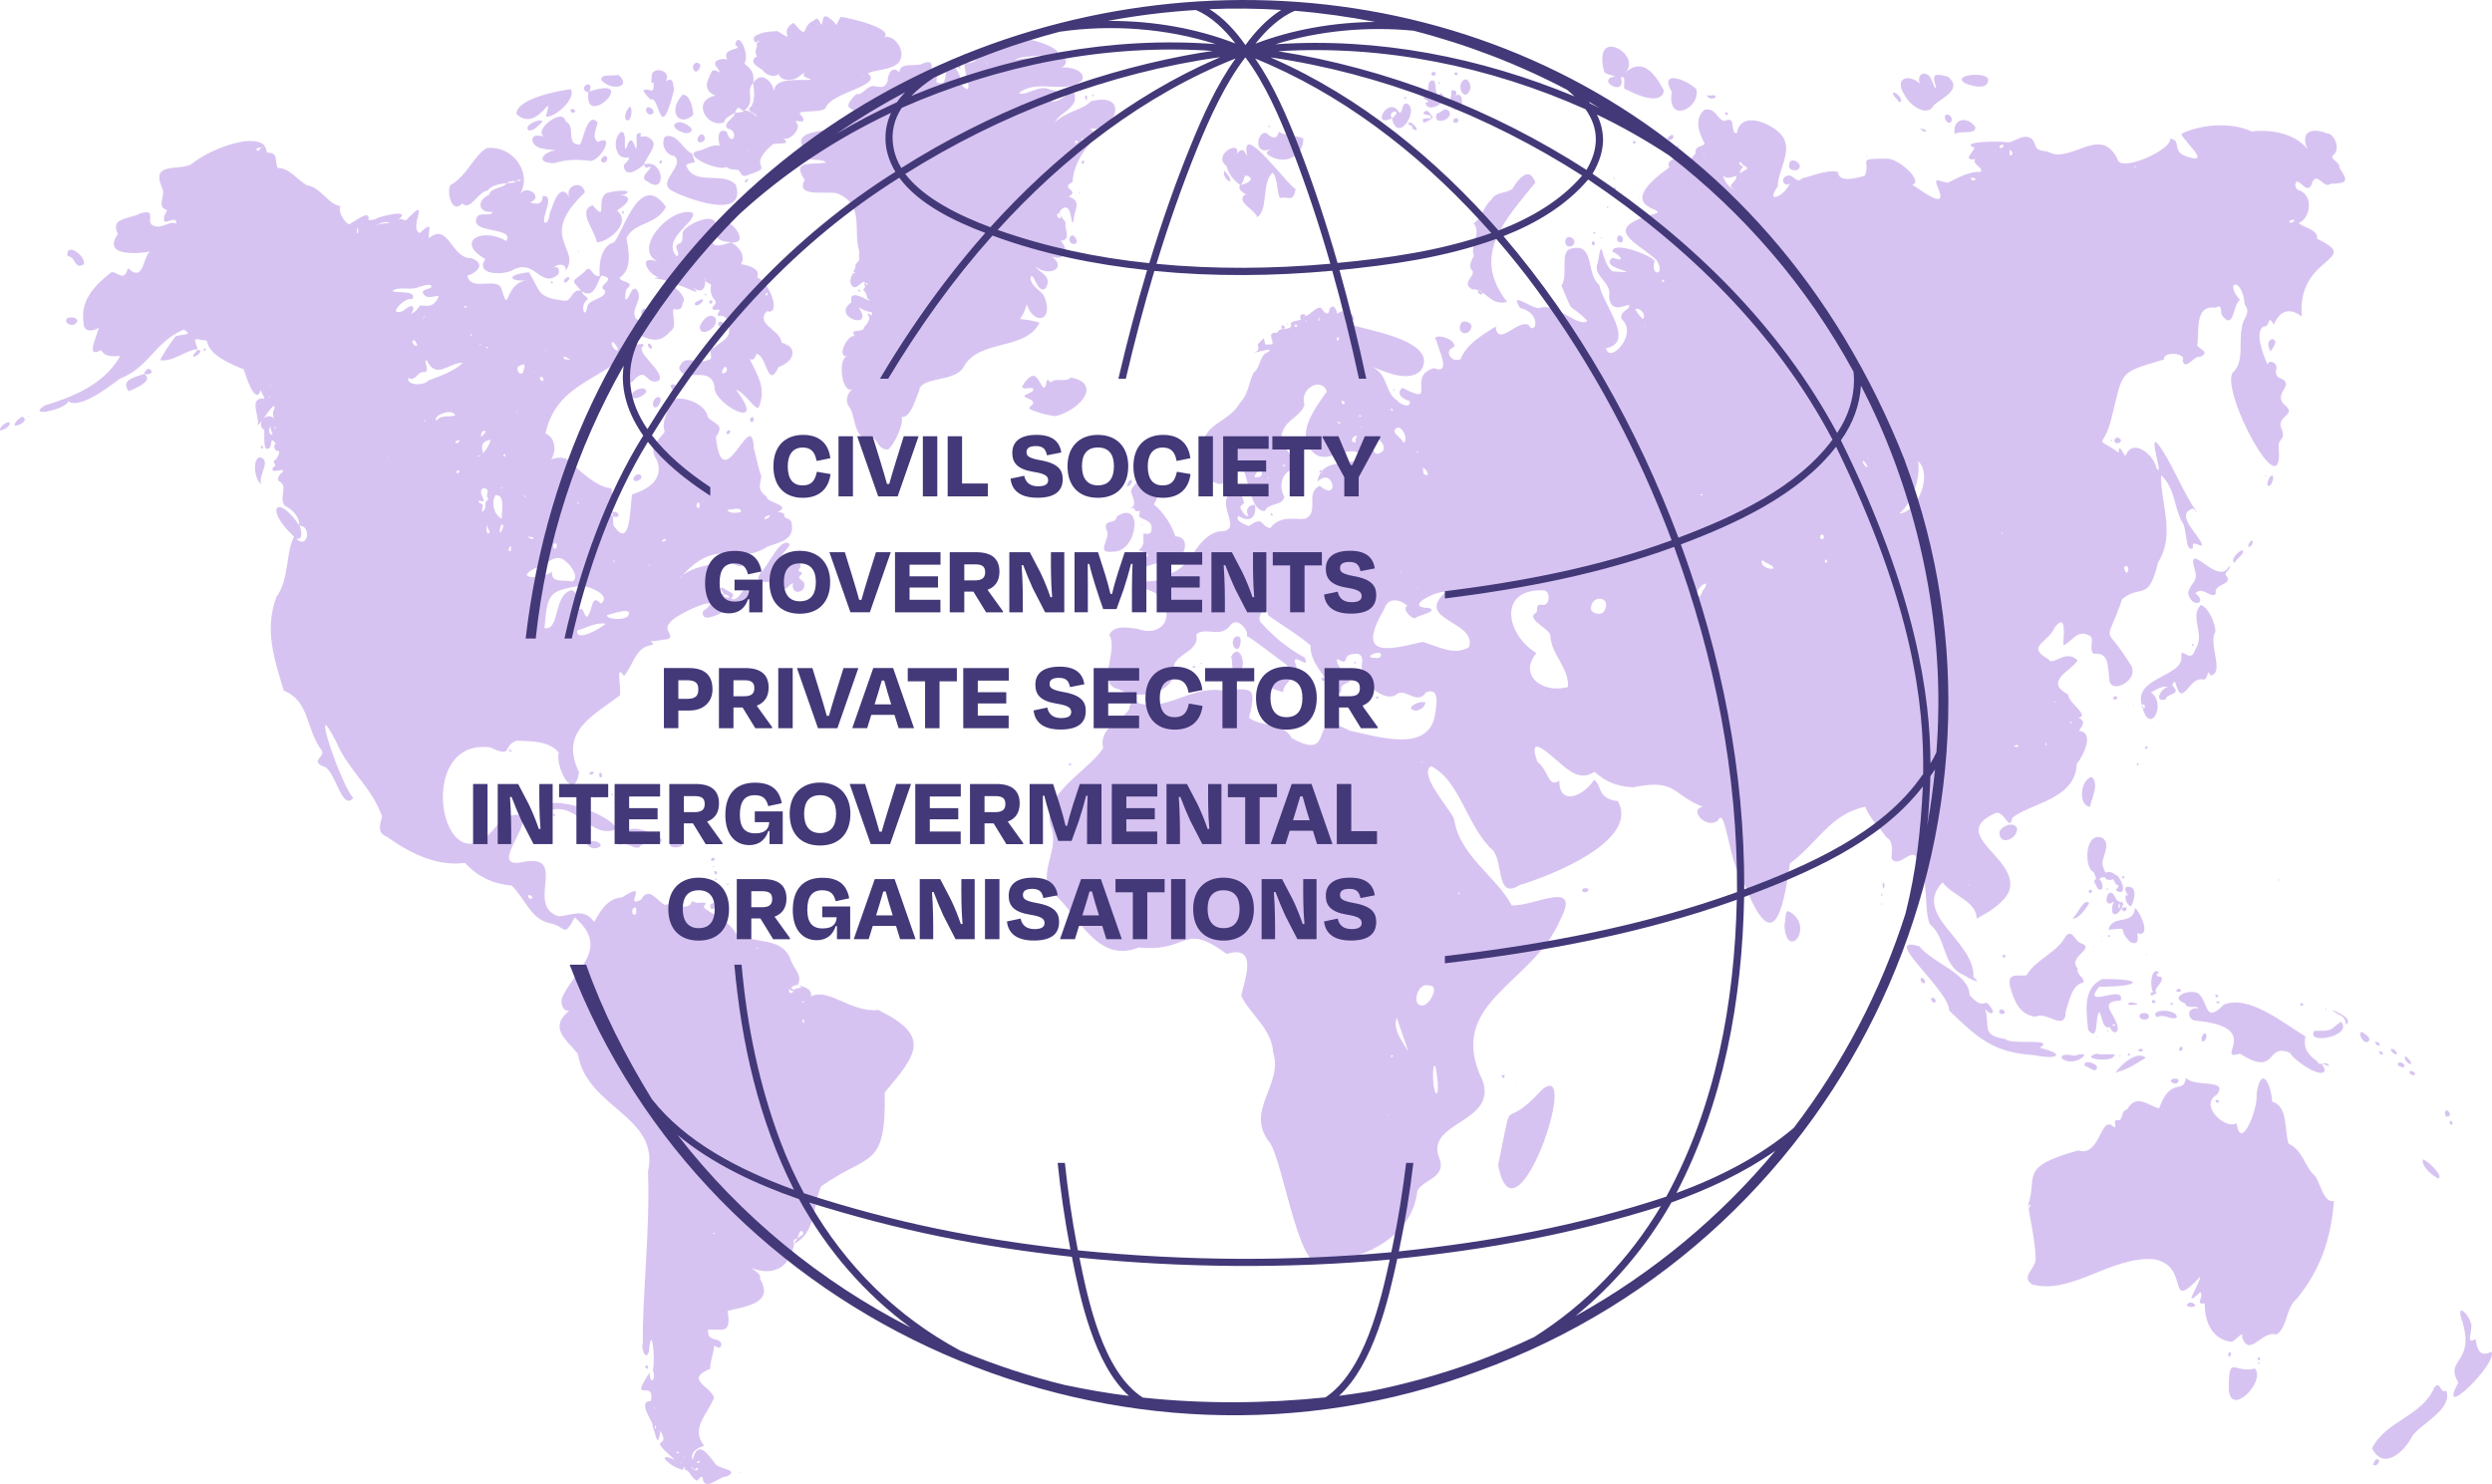 <?xml version="1.0" encoding="UTF-8"?>
<svg xmlns="http://www.w3.org/2000/svg" viewBox="0 0 774.85 461.52">
  <path d="m590.52 159.72c3.37-2.56 6.73-9.87 5.92-16.27 4.44 3.89.1 15.78-5.92 16.27zm-180.84-9.95c4.97-4.89 7.02 6.72.65 1.29-4.66 2.3 0 8.11-4.37 10.19-3.19.62-7.53-1.38-11.06 3.02-3.28-.84-1.75-3.99-6.65-.65-1.24-.62-4.42-1.65-3.17-3.21 3.45 2.32 5.7.56 5.15-3.42-2.4.01-3.04 1.75-2.03 3.57-1.25 0-2.02-1.73-2.53-2.56-.2-1.11 1.9-1.41.96-2.22-1.5-3.92-.44-5.39-4.99-1.39-2.25 4.04 4.8 10.97-2.62 10.87-7.34 1.7-8.31 11.17-15.25 13.09-6.03-1.89 2.05 2.8-8.16 2.4-2.06 3.16 4.03 2.4 4.59 4.87 5.58 5.99 1.17 12.72-6.5 9.95-2.99-.48-7.45-1.22-8.78 1.88 3 5.12-4.44 15.38 2.96 16.91 4.96 2.88 15.46 2.54 17.53-5.24-2.49-5.62 7.96-5.77 6.56-11.83 3.06-2.61 7.61 1.55 10.78-3.08 2.4-2.48 5.74 2.42 4.84 3.48 3.57 2.2 8.44 6.13 12.35 8.99 6.21 8.07-18.24 3.07-.96 8.59.09-3.84 5.96-4.65 3.55-9.64.33-2.24 4.83 2.89 3.14-1.14-5.4-2.97-9.12-6.04-13.31-10.57-2.24-1.79 1.35-6.51 1.97-2.56 4.01 2.95 8.96 5.75 13.15 9.33-.03 4.51 2.44 6.89 4.68 10.47-2.37-1.68-.81 2.08 0 .06.38.38-.03 1.03-.56 1.37 1.21-.76 3.98 5.19 5.46 2.23-.46-2.61 2.45-1.87 2.77-3.5-.84-2.24-4.38-3.59-4.12-6.33 1.04.1 2.31 1.85 2.89-.32.28-1.34 2.44-1.32 3.66-1.36 3.12 1.16-.9 5.76 2.84 5.75-3.09 2.82-.44 1.03.29 3.81 2.03 2.11 6.51 5.4 9.23 2.78 2.69-1.37 6.24 3.71 8.84-.41 4.09-1.38 3.31 3.31 2.8 6.51-1.54 12.7-17.68 7.35-26.59 5.47-13.92-7.46-3.45 10.39-18.04 2.32-2.77-5.07-8.88-3.2-13.28-6.31 2.6-10.36.83-9-8.72-8.55-9.25-1.29-17.13 6.69-25.77 3.95-1.39-2.16-2.65.48-2.79 2-2.82 4.13-9.45 5.56-8.07 12.07-4.65 7.19-19.05 13.95-16.33 24.09 2.93 6.92-3.37 13.52-.37 20.07 8.24 5.61 13.99 23.37 27.78 17.79 15.97 1.61 13.46-8.27 27.35 2.03 9.86-3.18 5.63 7.99 4.5 12.97 2.89 6.04 9.41 10.08 9.93 17.59 3.33 10.26-9.23 18.24-.87 28.33 4.01 6.66 8.71 38.23 15.17 37.16 13.09-.67 28.92-7.65 30.54-22.4 1.77-3.63 9.56-4.02 6.65-10.64-3.81-10.87 18.42-10.65 13.59-23.76-11.68-24.14 15.59-29.73 24.08-49.66 7.08-13.33-8.32-4.22-14.96-4.73-4.95-9.18-16.26-15.32-17.97-26.97-1.72-3.58-11.02-13.72-7.15-16.3 8.81 4.23 11.19 18.39 18.67 25.61 4.08 2.83 1.19 16.3 8.78 11.41 9.98-3 37.53-13.88 30.66-26.16-6.67-.69-4.94-5.31-7.43-6.6-2.95 4.83-10.83 8.5-10.78.2-3.44 2.6-3.43-3.46-6.8-5.79-3.93-11.12 6.38.54 9.6 2.41 2.42 2.01 5.47 2.5 8.12.68 3.29 2.84 6.78 4.66 12.21 4.78 13.49-2.74 11.8 2.32 21.49 6.09-4.57.87 1.14 7.14 4.69 4.26 2.5-5.11 3.31 13.7 7.88 18.8 9.25 24.25 12.31 9.86 14.55-5.49 8.47-6.17 12.64-15.43 23.36-17.57 1.56 3.85 4.6 6.51 6.55 9.44 2.41 1.27 1.71 4.44 1.64 6.63 2.29 3.63 7.04-4.7 8.14.77 3.69 6.23 1.75 14.17 3.73 19.59 5.41 4.45 3.73 13.05 10.68 15.94 2.25 1.41 5.95 3.05 2.9.61.75-11.17-19.28-19.31-9.57-29.5 2.73 3.99 10.75 5.92 10.57 11.29 3.04-1.56 8.52-4.73 10.1-8.47 3.63-10.27-19.38-17.56-4.24-24.33 2.71-1.1 4.37 6.17 5.27 1.44 5.89-4.68 19.65-5.73 20.01-16.7 2.02-2.5 5.7-9.93.73-10.29.91-1.71 2.38-2.9-.18-4.12 3.7-.64-3.39-4.79-3.19-7.2-7.84-4.18 1.15-7.44 2.91-10.65-3.72-3.78-7.81 2.16-9.1-.36-7.13-4.13-.14-4.87 2.02-9.93 4.08-5.08 2.45 3.93 2.68 5.62 2.62-.98 4.22-5.08 7.92-3.09 2.17.66-.37 4.37 1.54 5.77 4.69-.75 4.35 4.01 4.79 7.65-.11 5.55 10.27.41 6.39-4.68-8.16-13.22-7.75-4.4-2.36-20.02 5.68-4.81 8.17 1.22 11.15-11.43 5.53-8.79.69-18.38.94-27.08 4.27 3.76 4 9.95 6.55 14.61 1.58 1.7.85 9.88 3.4 7.97-.68-2.75 2.07-.38 2.76-.74-.14-2.83-8.66-9.23-3.11-11.42.83-.28 1.54 1.5 1.57 1.08-4.09-5.72-6.95-13.38-10.9-19.47-5.63-8.67 1.02 9.53-1.69 5.81-.76-4.2-7.47-9.74-9.66-3.83-.89-.81-2-4.28-2.13-1.04-7.95-5.78-4.94-.17-2.28-10.48 3.86-15.37 2.05-14.21 16.36-18.48-.27-2.82 7.22-1.94 5.82.32.76 3.39 3.74-1.76 5.31-1.12 3.3-1.44.41-2.08-.77-3.52.77-4.37-1.09-12.76 5.76-11.79 1.73-1.23 1.64.66 1.81 2.15 3.89 5.38 3.44-2.94 5.69-4.64-5.14-5.68.78-7.46 1.51 1.5 2.24 2.81-.88 4.42-.85 7.14-1.16 4.59.91 10.42-2.89 14.05-3.83 5.76 15.87 42.86 14.32 23.47-.51-3.53 2.71-1.97.56-6.83-.47-3.57 5.3-3.57.97-6.87-3.33-3.56 4.23-6.29-1.54-8.25-.84-.56-1.12-1.93-.67-2.91.02-2.16-2.62-2.58-2.79-1.14-1.13-2.31-4.28-10.35-1.23-11.81 2.17.21 1.15-4.19 3.14-.63 1.72-3.83 4.37-5.75 8.74-2.49-1.78-19.08 19.32-17.33 4.76-24.16.22-3-3.97-3.33-5.77-4.92 3.65-1.35 4.75-8.47.29-10.13-1.25-.37-1.78-1.7-.87-2.8 1.41-.01 3.69 4.44 4.81.3 1.59-3.55 3.7 2.27 5.75.4 5.09-.09 5.7-.63 2.66-5.03.53-1.71-3.68-2.69-1.6-4.12 2.02-1.91-.08-6.47-2.09-6.48-5.43-2.09-8.46-.17-6.19 4.87-3.85-4.76-10.69-6.18-17.42-5.51-6.5-3.08-16.17-2.1-21.78.77.26 1.83 9.17 9.26 2.55 7.32-6.27-1.51-2.01-5.47-6.12-5.81.95 3.26-15.65 10.86-16.34 6.25-5.31-10.83-14.76 2-21.72-2.28-4.77-.47-2.96-1.51-4.79-3.88-3.23-2.26-5.65 1.79-8.63.91-1.86-.24-14.23-.18-9.35 1.79.16 1.06-4.13 4.15.33 3.55-1.25 1.62 2.58 2.48 1.67 3.98-3.75-.21-7.05 1.87-10.22 3.38-3.14-.45-4.71-2.28-2.86 2.09 2.95 7.25-7.07-1.09-8.28-1.48 3.85-.68-4-8.34-8.02-8.12-9.57.04-4.71.35-6.62 5.29-2.39.75-8.23 2.4-8.4-1.14-3.34-.96-9.31 1.76-11.13 1.95-1.82 2.13-2.67-1.76-4.97-.66-2.24 1.21-.02 3.75 1.13 2.12-1.03 3.78-8.02 7.05-3.74 1.07.09-5.5 5.36-11.74.65-16.55-3.43-3.33-12.21-7.09-13.42.12-2.33-.33.2-5.75-3.83-3.89-2.56-.65-2.43-4.11-6.18-3.54-3.38 2.96-1.71 7.26.08 10.59-.83 1.1-3.11.42-2.9 3.05-2.97 4.1-2.29.84-3.86.02-.99 1.51-5.83 1.71-4.2 4.26-20.22 14.28 3.55 12.62-6.09 14.89-14.99 4.52-3.92 8.4 2.11 14.02 3 4.97-2.28 5.07-.64.26-.67-1.72-13.53-6.53-13.05-2.87 2.26.91 4.36 3.47-.04 1.8-3.27 2.54 3.08 3.63 4.47 4.48-1.12.05-3.08-.15-4.52-.22-3.75-2.86-3-12.42-4.53-2.72-1.92 4.3 4.49 5.89 3.52 10.53.45 7.09 8.08.22 5.88 3.76-1.38.77-3.1 2.44-1.46 3.85 4.06 4.52-4.18 13.47-5.4 8.52 9.46-1.95-1.18-13.87-2.06-19.7-4.41-3.41-1.1-13.55-9.1-11.21-3.27 1.08-.48 8.3-2.7 11.41 4.27 10.16 1.51 4.41 8.04 10.92-2.42 2.52-9.96-5.9-14.89-3.93-2.35.32-9.55-5.68-6.05-.07 7.15 1.74 4.8 9.04 2.63 5.28-3.57-1.64-9.31 6.9-10.17.75 1.27-.31.02-.26-.45.06-3.92 2.49-8.6 5.18-10.46 9.85-2.78 1.35-5.47-2.63-2.02-3.76.85-2.98-7.75-4.53-5.49-1.99.42 2.42 4.94 10.81-.79 8.56-8.86 2.6 1.75 12.19-9.8 6.1-2.26 1.9.24 3.64 2.24 4.12.63 2.39-2.95 1.19-3.67-.05-4.32-2.53-2.64-8.15-8.15-10.67 3.42 1.24 11.56 5.38 15.42 1.09 6.12-9.82-20.9-12.98-23.4-14.63 5.96-.69-.42-5.54-2.6-2.85-.39-.49-.79-3.76-2.49-1.52-.26 2.53-1.7 1.19-2.58-.32-1.53-.62-3.35 2.25-5.1 2.6.86-.97-2.28-1.08-1.24.9.25.45-2.58.38-3.16 1.29.64 1.74-1.1 1.5-1.93 1.8h-.28c1.45-1.05-1.75-2.03-.25.06-1.03-.23-1.61.83-1.79 1.08-.36-.14-1.68-.1-1.85.74.13 2.22 1.78 3.19-1.79 2.86-.78-2.19.33-2.77-2.34-.03.22 1.09.44 2.18-1.08 2.49-.71.52 7.53-2.08 3.91.12-2.33 1.03-1.93 4.56-4.19 6.28-1.57 3.5-1.61 6.77-4.28 9.46-3.41 6.15-11.85 6.25-11.49 14.32 3.42 4.14-1.52 8.83 4.77 10.72 3.3.91 5.7-6.09 8.07-3.91 1.55 3.77 2.35 12.56 6.47 12.39 1.19-2.76 5.63-1.4 6.07-4.53-1.41-2.09-1.42-6.74 2.03-8.25 3.25-4.52-5.47-7.32-2.15-12.78 1.52-3.2 5.23-4.06 6.4-7.48-1.74-5.02 5.31-8.91 6.93-4.1-4.16 5.69-10.06 13.97-3.86 19.24 4.51 3.6 10.29-3.46 15.16.65-3.99 4.24-12.62-.19-14.22 8.05zm-6.16.95c-1.46-.02-2.59 1.9-1.36 3.08 1.45-.04 1.21-2.24 1.36-3.08zm6.96-3.7c.31.15.49-.06.62-.31.34-.97-1.59-.34-.62.31zm-14.91 13.31c.3-.1.07-.46-.06-.62-.61-.4-.59.76.06.62zm9.09-18.14c.8-.09.4-1.13-.12-1.36-.8.13-.69 1.34.12 1.36zm-191.81 314.89c-1.22.34.36-1.69.1-.43-.01.22.01.33-.1.43zm-.46 0c2.16-.44 2.37 2.84 4.5 3.39.09-.1 1.01-1.75 1.57-1.02.36 4.93 5.41-.53 7.45-.28 4.24-2.07-1.74-2.16-3.36-3.76-2.53-3.33-5.57-7.87-7.15-1.45-1.06-2.41 1.83-3.9 3.57-4.31-4.46-5.56 1.12-9.83 3.08-15.06-1.43-3.68-9.2-5.6-1.26-8.9.06-2.77 1.51-6.05 1.2-7.27.65.34 2.24 1.43 2.31-.37-.45-2.48-4.41-.36-4.16-4.53 4.44-.33 7.35 1.72 6.1-5.82 4.8-1.45 14.88-2.02 10.01-10.1.98-1.33-3.37-3.63-2.52-3.23 6.92 2.66 12.07-.43 13.18-7.61 6.86-3.22 5.84-12.22 8.41-17.83 14.98-10.58 20.18-5.17 19.78-29.2 10.01-11.94 14.58-17.46-2-25.65-8.66.89-15.32-6.98-20.94-4.22.32-2.55-2.22-2.82-4.07-3.6 1.55-3.27-1.45-4.99-2.31-8.01-2.85-7.28-11.69-4.49-16.94-7.98-2.35-3.94-6.19-5.23-9.61-7.7-1.52-1.08 2.73-2.18-2.37-1.78-1.12-.02-1.66-1.31-2.06.37-2.31 2.14-5.31-.79-8.16.28-2.88-1.97-4.99-5.76-7.33-1.66-5.7 2.95 3.12-6.61-5.88-.71-4.53.24-6.79 4.29-8.66 7.64-3.14-4.47-7.02-2.04-11-1.75-10.96-3.32 3.99-20.37-12.2-16.7-11.31 1.59 11.56-19.65-5.45-13.89-17.77 27.57-28.83-25.05-3.76-21.96 7.5 3.42 3.59-.33 8.25-2.07 4.72.14 10.37.16 13.12 3.7-1.14 4.29 4.72 16.11 6.31 6.1-6.14-12.69 4.27-17.48 12.66-23.84.73-1.95-1.57-10.45 1.32-6.04 2.76-3.23 3.66-8.97 8.29-9.58 1.72-.5.28-.81-.09-1.29 1.79.09 3.56-.5 5.36-.62 2.52-.98-1.53-2.83.56-4.9 1.57-3.04 18.65-9.96 10.38-3.7-.59 5.86 11.47-3.61 14.85-4 .86-1.04-1.34-1.46-.55-2.74-1.77-1.73-2.94 3.88-5.45 2.8 1.39-1.91.19-1.52-2.82-3.57-1.14.32.31 1.46.47 2.07-1.04.21-1.76-.84-1.81-1.93-.33-1.61 1.14-3.34-.92-3.52 8.47-6.62-8.95-3.32-11.15.81 12.46-14.4 17.08-3.38 27.6-10.15 4.15-1.44 8.66-2.16 7.29-7.75-.96-1.53-2.09-.4-2.17-2.13-.12-1.07-3.04-.44-1.34-1.2 2.89-1.99-3.94-2.4-4.18-4.38-3.02-2.37-1.97-3.66-1.61-6.35-1.05-2.84-1.46-5.68-2.34-8.73-.59-13.9-9.64 16.64-11.8-3.49 3-4.3-.64-3.8-2.55-6.3-.59-4.58-10.21-7.73-12.58-4.01.79 3.2-2.12 5.14-.75 8.69-2.6 3.38-5.2 4.65-2.34 9.03 1.94 5.88-2.74 8.77-7.8 10.45-.74 3.47-.35 17.85-5.81 9.6-1.86-21.19 3.72-2.99-13.75-20.02-1.67-1.49-3.87-1.03-5.59-.56 1.82-2.9 1.04-6.87-1.81-8 3.64-16.42 18.94-16.39 27.17-27.13-.93 2.98-6.58 13.42-.06 11.02 4.43-5.32 3.83 1.18 8.03-.22 2.63-2.68-7.8-9.02-4.65-10.93.32-1.46-3.92.67-2.13-1.05.16-5.62 4.85 3.18 10.4-3.39 2.49-1.5.35-5.05 1.08-7.05 1.37.59 2.89.07 2.73-1.65 2.56-2.71-6.65-7.65-2.72-5.74 1.69-.97 10.38 4.74 5.73.5 3.25 2.81 4.34.24 4.1-2.74-.49 1.18.58 1.25 1.81 2.12-.25 1.64-.22 2.62.64 4.19 2.39 2.09-1.57 2.62.25 3.66 3.58-.33.63.42 1.31 1.87 2.46-.49 3.98 1.98 3.38 4.34.29 2.78-2.79 3.8-4.78 5.61-2.36.58.55 3.49-1.66 3.69-3.56 1.88-7.34-2.36-9.08 2.52 1.4 5.12 9.76-1.16 11 5.81-.58 5.43 17.14 14.59 6.68 1.01 2.52.59 5.7 5.93 6.99 5.64 2.53-5.85-.02-9.84-2.8-15.28 1.31.71 1.79-.36 2.13-1.51 3.38.18 3.41 11.53 6.93 4.07 5.24-1.85 5.98-6.46.95-7.55-.32-4.09-8.29-5.65-4.62-9.83 4.83 1.42.65-9.46-2.99-10.47 1.27-2.67-2.83-3.9-5.02-4.13 1.4-2.46-.27-5.29-3.08-6.81 7.24.83-2.26-10.59-4.59-5.21 0 .03-.03.06-.03.09-.17-4.49-7.85-.95-9.64.92-1.89 1.6.31 3.99-2.25 4.78-1.7.71 1.28 3.51-.49 3.7-4.81-5.53 6.6-10.72 5.05-13.49-7.01-2.11-18.89 11.45-10.91 15.15-6.5-2.19-2.99 4.05.4 4.99-4.2.48 2.7.14 2.8 1.72-3.05.75-2.32 5.15-5.21 6.9-1.17 3.52-2.08-.51-3.02 1.97.15 1.27-.25 3.73-1.82 2.03-1.62-3.33 2.83-5.84.18-9.09-1.83-.48-1.81 2.91-3.3 3.36-.18-.56-.11-3.51.92-3.82 1.78-1.78-2.98-1.72-2.74-3.02 3.9-2.66 2.88-7.89 2.1-12.32 2.78-5.28 8.89-3.67 12.32-9.64-7.99-11.32-13.04 6.99-16.08 10.94-4.69 1.11-4.8 8.31-4.53 10.47-2.45.76-2.76-4.24-4.74-1.26-3.86 3.32-4.37 2.14-1.05 5.85-3.04-.57-2.89 3.32-5.05 3.14-9.13-1.01-7.38-3-11.24-8.87-8.56 1.04-4.81 3.29.06 2.4-8.04.61-5.85 11.56-8.47 2.99-1.17-4.34-9.49.96-10.69-4.28 3.01-.95 5.95-3.76 1.26-5.45-6.28.15-7.1-11.4-13.21-6.22-.24-2.8 1.57-5.63-2.87-1.6-3.63-1.69 3.97-12.46-4.19-4.04-.98.16-1.4-.71-2.4-.2 4.28-3.32-4.99-1.22-6.94-.26-.51.52-2.81.53-2.43.32.91-3.77-5.45 1.5-6.06 1.45-1.97-1-3.56-4.91-2.52-5.65-3.92-.43-6.08-5.86-10.58-6.52-3.47-2.04-5.29-5.32-9.02-5.37-1.02-2.24.35-4.78-3.21-4.75-.74-.55.02-2.71-1.82-1.65-.51.44-1.18 1.95-1.63.44.7-.44 2.5-.33 2.59-1-4.04-4.14-17.99 1.66-22.78 5.82-3.95 2.13-12.59-.83-9.19 7.16 1.56 2.63-2.08 5.97 1.68 7.13-.39.8-1.25 1.86-.95 3.31.49 1.13 3.76-1.83 3.86.81-2.64-.8-4.15 1.61-6.84.82-3.47-.98 1.27-5.48-4.28-3.99-4.12 2.04-9.54 1.28-7.13 6.47-5.05 7.12 6.34 6.13 10.07 5.43-2.21 1.2-1.89 9.26-6.29 5.73-.45-.83-.83-.44-.95.36-1.31 3.31-3.35-.29-4.97.45-5.3 4.11-9.56 8.79-8.54 15.6.08 4.14 4.84 1.74 4.74 1.52-.51 2.59-4.29 9.85.68 6.97 1.93 3.51 7.14.81 5.64 2.49-4.98 8.29-14.5 12.15-23.18 14.78-5.86 3.88 6.67 1.24 7.38-1.34 3.3 2.54 12.17-4.04 15.95-6.97 9.42-3.71 10.54-11.16 19.91-15.32 3.62 2.02-1.33 1.31-2.63 2.22-2 2.71-3.57 5.11-4.66 7.28 3.64.79 8.39-3.33 11.68-3.39-1.62-4.54-.82-2.84 2.81-2.69.63 4.55 7.63 7.42 11.49 8.93.56 1.75 3.71 11.79 5.31 6.37-.07.77 1.94 3.12.63 2.7-4.4.06-.97 5.45-1.58 8.3 1.22-.61 5.79-8.69 5.18-4.98-1.29 1.33.84 5.43-.18 2.81-2.48-2.01-5.3 1.56-3.37 3.48.75.05.97-.98.35.12.29 1.36-.6 7.25 1.66 5.73.76-.85.44-2.96.91-2.36.46-.09.89.71 1.21 1.58-.79-1.6-1.13 2.03.88 1.64.32.69-.74 2.66-1.53 3.08-.61.71 1.34 1.52-.31 1.98-1.37 2.67 4-.35 2.9 1.56-.92.57-1.87 2.1-1.14 2.73 3.14 1.74-.03 4.33 1.72 7.58 2.98 1.55 4.7 3.79 4.65 6.22-6.9-10.17-11.12-5.27-1.63 3.51-2.62 4.84-1.45 13.28-5.49 18.76-3.85 10.22-.61 19.39 2.28 29.11 8.22 3.25 6.83 12.32 11.95 18.79.58 2.22-3.67 2.95.34 4.8 3.77.7 5.64 14.19 9.33 9.8-3.95-4.1-14.04-34.48-5.33-17.5 3.76 8.96 11.13 14.13 14.29 23.26-.6 2.29-1.66 5.1 1.42 6.25 7.23 5.19 15.59 9.35 24.33 8.19 3.89 4.2 8.75 6.59 14.51 7.02 4.2 4.03 5.93 10.44 11.77 11.7 5.49 1.09 4.21 4.87 7.88-1.76 10.97 9.44.58 15.8-3.64 24.3-1.23 2.34.06 5.07 1.91 4.68-6.35 5.32-1.22 8.65 2.71 13.46 2.54 16.76 25.68 19.29 21.78 36.59.71 17.85-1.79 38.7-1.6 53.23-.69 1.47.89 6.13 1.91 2.65.69-9.1 2.12 1.84 1.2 5.82 1.17 3.19-.96 4.91-1.01.8-6.67 10.2 1.73 1.58.43 8.84-4.78 0 1.43 7.4.42 7.77.81.97 1.57 8.24 2.53 1.52 3.56 6.19-5 .68 4.51 9.04-6.87-2.99-.95 2.68 2.46 3.04zm293.91-390.69-.18.06c.14.12.17.14.18-.06zm-309.72-9.67-.06-.18c-.12.14-.14.17.06.18zm36.1-1.29c-.18.36-1.63.67-.86 1.29.6.01.88-1.15.86-1.29zm327.77-.89.12.06c-.06-.15-.09-.18-.12-.06zm-315.84 52.54c-.03.18.08.42-.09.52-.24-.13-.16-.65.09-.52zm335.84-58.31c.19-.04.19-.25.03-.34-.18.05-.19.28-.03.34zm-520.22 61.42c-.95 2.02 3.01-.7 1.82-1.29-1.22-.17-.72.28-1.82 1.29zm462.86-65.86c.16.01.3.07.06-.06-.13-.14-.08-.06-.06.06zm-117.85-1.26c-2.7-1.15-5.78-.8-7.55-2.12-.69 2.35-1.96 2.29-3.82.49-2.75-1.13-4.52 6.66.74 5.11 2.87-.66-1.74.07-.49 1.45 5.02 3.76 11.26.66 11.12-4.93zm-204.28-.65c-3.11.04-1.42.36-1.72-1.02-2.46-.38-.58 3.05-1.53 4.95-2.27-7.6-3.18 3.77-3.43-1.4.57-8.2-4.45-1.74-2.3 2.28 1.27 3.63 6.19-.19 1.95 4.12.26 4.42 4.7 1.31 6.26-.18.47.91.53 1.26 1.83.66 1.55.29-4.14 3.23-.58 4.68 6 4.39 5-7.43-1.21-5.35 1.34-3.68 5.58-6.76.74-8.73zm278.42 296.53c-13.11 14.46-8.4-1.54-13.55 23.35 5.18 27.8 26.22-34.22 13.55-23.35zm179.18-5.67c2.83-.57 6.13-2.82 8.63-4.34-3.9-3.25-11.61 6.75-8.63 4.34zm80.98-6.44c.39.27.44 1.52 1.29 1.05.38-.83-.84-.95-1.29-1.05zm-290.99-293.84.06.19c.09-.15.18-.21-.06-.19zm289.91 291.02c-.33-.67.33 1.29 1.14 1.14 1.14-.46-.54-1.35-1.14-1.14zm-83.6-50.24c-.01-.85 1.78.58 1.82-.46.88.17.76 1.72 1.88 1.97.74.66-1.71 1.49.12 2 2.97 1 .72-4.94-1.02-5.33-3.12-2.24-2.54 1.34-3.73-2.43-1.18-2.13 2.9-6.59-.16-8.93-5.75-2.3-5.74 9.6-2.83 10.53 2.25 4.52-1.55.35 1.39 5.33 2.12 1.11 1.54-2.48.34-3.08 1.16-.94 2.42-.7 2.19.4zm70.29 40.35c1.84 1.74 4.09 1.31 4.28 4.53 2.48-1.62-2.86-4.19-4.28-4.53zm-458.86-284.92c-7.22 6.95 4.07 2.85-1.65 9.17-3.06 3.16-21.6.61-13.56 9.23-1.22 3.27 4.59 1.21 5.71 2.99-5.31.7-10.66-.83-6.58 5.39-3.17 5.52 6.95 3.38 9.97 4.1 8.79 3.37 4.99 11.49 6.98 18.11-.28 3.89.75 1.61-1.19 4.09.53 1.22-2.63 4.44-1.14 6.45 1.41 2.13 3.6-2.4 4.22-.7-1.09.34.83.7-.69 2.08 1.03.9 1.14 1.73 1.32 2.62 3.2 3.11-6.24-4.47-4.9 1.28-6.77 4.51 7.51 9.11 2.18 1.54.65.34 2.66 1.53 4.08 1.47.34 2.44-.91-.26-1.34.67 1.29 1.23.17 2.68-.92 3.96-.32 2.33-4.96-.03-2.95 2.99-1.84-1.36-6.07 6.51-2.42 6.12-3.22.72-1.5 13.15 2.16 9.83-1.93 1.09-3.17 4.09-1.36 6.13 1.65 2.63 1.23 7.55 4.41 9.61 4.47-2.36 3.32 3.61 7.51 3.45 1.99-1.57 5-8.03 4.19-10.1 2.93.25 4.31-5.7 5.45-8.04.35-4.73 10.89-2.64 13.8-7.42 4.52-8.91 19.4-5.04 23.66-13.89-8.71-2.52-5.94 1.35-3.97-5.7 2.09 6.42 8.18 5.39 5.73-1.66-.75-2.85-4.74-3.59-4.53-6.87 1.13-1.52 2.04 5.51 4.65 3.54 2.36-3.87-2.14-4.88-3.11-6.74 4.1 3.34 9.98.5 5.05-3.11 4.13 1.5 5.5-2.12 2.71-4.93 3.57-.05 1.05-3.96 1.6-5.48-.42-1.65-3.48-2.82-.83-4.65 3-1.74 2.35 6.5 3.26 3.94.11-3.49 2.9-6-1.51-7.55 3.77-2.12-3-2.35 1.2-4.5.73-10.59 10.27-13.92 5.3-16.66 8.03 1.21 12.83-11.56.46-8.5-2.36 2.66-7.83 3.17-11.27 6.59 1.55-2.88 5.11-3.63 6.22-6.78.76-6.64-4.82 2.24-7.98-.15 2.33-.81 4.05-2.97.25-3.26-3.35-1.81-7.5 2.28-9.64 1.05 5.95-4.66 13.84.65 19.62-3.88 1.48-3.17-4.36-4.48-6.5-4 1.35-.37 2.48-2.71.37-3.05-4.86.57-10-.53-14.75.71 1.81-1.41 5.19-.95 7.58-1.45 17.48 1.61-10.14-10.55-10.01-2.37-2.98-.38-1.19-1.79-2.8 1.05-7.59-4.6-3.75 4.56-10.41 3.63-.48 2.53 3.63 11.59-1.02 6.75.63-1.03-2.14-7.8-4.34-6.16-.97 2.34.3 7.16-3.39 5.39.5-5.49-.09-6.58-2.18-.86-3.97 5.04 4.6-7.21-1.63-5.11-2.42 1.58-7.69-.66-7.73 3.02-2.08-2.55-3.69.51-3.66 2.8-1.22 2.53-2.46 1.46-4.56 1.38-2.07.05-3.23 3.03-5.08 2.46zm404.49 280.02c-1.91-1.98 2.18-3.27 1.26-5.45-1.2 0-2.31-.6-.65-1.36-2.63-2.16-3.14 4.95-1.69 6.38-.73-.98-1.71 1.12-.34.71.56-.39.91-.69 1.42-.28zm-77.19-8.47c.19.05.19.02.12-.15 0 0-.12.15-.12.15zm70.84-1.72c.17.03.1-.05.06-.15 0 0-.06.15-.06.15zm-641.07-171.63c.05-.09.03-.18.15-.19-.03-.1-.41.19-.15.19zm345.2 81.9.22-.09c-.17-.13-.2-.13-.22.09zm-150.81 53.47c.17.02.16-.02.09-.15 0 0-.09.15-.09.15zm-25.17-11.95c.31.18.35 1.35.92.52.09-.49-.8-.35-.92-.52zm204.77-32.96c.15.06.12 0 .09-.12 0 0-.09.12-.09.12zm25.1-13.03-.09.09c.21.01.25.08.09-.09zm-157.18-119.73c-.16-.89.37-.29.77-.59-.11.14-.54.53-.77.59zm-35.11 372.89c.06.03.15-.03.22-.09-.15-.23-.65-.06-.22.09zm170-357.24c0 .06.06.12.09.22.26-.15.06-.66-.09-.22zm-44.94 62.25c-.06-.03-.15-.03-.22.03-.31.37.65.26.22-.03zm346.96 260.71c-.53.32.31.61.43.22-.06-.22-.25-.28-.43-.22zm-230.43-86.06c-.2.03-.15.1-.12.25.21 0 .14-.13.12-.25zm187.31-9.46c-.37.2.08.4.28.25 0-.19-.12-.3-.28-.25zm-7.24-5.61c.3-.03.19-.11.15-.31-.24.02-.2.15-.15.31zm65.64-1.57c-.07.15-.12.25.09.28.06-.13.12-.22-.09-.28zm-62.28-.59c-.05.41.33.32.34.03-.11-.24-.22-.22-.34-.03zm67.95-6.68c-.06.35.31.34.31.03-.07-.2-.24-.18-.31-.03zm-108.64-4.68c.08-.24.14-.41.28-.62-.14.12-.36.41-.28.62zm-366.39-2.83c2.38 1.62.2.42-1.23 1.6-1.85-.89.13-1.4 1.23-1.6zm419.16-9.36c0 .06.09.15.12.22.29-.18.02-.7-.12-.22zm-16.42-2.4s.15.09.25.06c.26-.21-.29-.43-.25-.06zm2.62-1.94c-.06 0-.15.06-.25.12.17.22.62.1.25-.12zm-10.07-5.05.18.12c.08-.21-.05-.14-.18-.12zm-58.49-6.28c.04.11.36.16.37 0-.09-.46-.23-.41-.37 0zm-576.21-151.83c0 .06.09.12.12.22.29-.22.02-.62-.12-.22zm212.23 148.37c.22.15.34.12.31-.09-.08-.1-.27-.11-.31.09zm130.63-119.82c.48.58 1-.75 1.36.8.99.82 1.91-.99 1.24 1.79 1.16 1.36 4.23 1.03 3.92 4.16-.21 1.45-.98 1.46-2.49 1.23-.33 2.38.71 3.2-1.52 5.26 6.34 1.92.43 1.58-.86 5.53 3.14-.02 5.85-1.92 9.26-1.92 5.28 1.41 8.83-7.93 2.98-7.99-.8-2.86-3.68-7.75-6.67-9.87 4.58-8.31-3.98-3.35-1.03-7.5-1.05-3.54-6.77 2.54-6.02 3.7.6 1.56 1.77 4.35-.18 4.8zm357.12 115.6c-.37-.06-.29.29-.03.31.16-.09.24-.24.03-.31zm-208.56-217.43s.15.09.22.06c.26-.2-.32-.39-.22-.06zm1.94-.55c.01-.55-.87-.05-.25.09.06.03.15-.06.25-.09zm-96.78-2.8c.11.22.14.68.4.31.16-.32-.22-.6-.4-.31zm-214.5 196.75c-.15.13-.18.26-.03.4.14-.13.15-.24.03-.4zm231.76-35.02c.08-.23-.05-.12-.18-.09 0 0 .18.09.18.09zm-171.98-164.73c-.21-.06-.47-.38-.58-.06.03.32.42.29.58.06zm18.73 38.81c-.29-1.13 1.17-.16.03.06.08-.07.04-.06-.03-.06zm399.75 137.72c-.03.06.06.15.09.22.33-.16.06-.71-.09-.22zm-447.12 43.37c.12-.05.1-.3-.03-.37-.26-.05-.26.47.03.37zm135.9-122.41c-.06-.28-.15-.28-.25-.03.03.2.16.25.25.03zm-181.89-63.11c4.96-6.9-9.04-10.17 5.95-24.3-.89-4.3-6.64-1.89-4.71 1.72-2.56-4.89-4.83.53-5.64 3.42-.99 1.21-.39 4.07-2.1 4.34-1.28-1.64 3.47-8.92-.74-8.32.12 2.73-2.02 2.56-3.82 1.94 4.25-1.59-.74-5.64-3.11-2.74 3.75-6.32-2.17-15.07-10.41-14.14-3.98 2.24-6.19 8.77-11.27 11.49-1.2 1.62.15 9.37 3.7 5.73 2.49 2.51 4.73-3.6 7.79-3.98 1.27-1.81 4.4-2.14 6.03-2.34-1.28 1.78-4.92 1.24-5.5 3.61-3.85 1.65-3.63 5.74 1.01 5.33 0 1.52-3.77.05-4.7 1.44-3.15 5.62 12.03 3.01 8.98 7.61-7.41-4.44-16.03.14-6.5 5.61-3.29 5.14 5.83 5.08 8.62 3.38 7.03-3.68 8.63 6.17 14.16 1.33.34-1.54.07-2.54-1.46-2.09 1.16-1.22 3.87-1.32 3.72.94zm421.53-43.92c0 .56 1.74 1.23 1.29.25-.66-.58-3-.62-1.29-.25zm-203.14-1.05c-.41-.5.09.22.28.34.74.14.24-.62-.28-.34zm-169.01-1.23c-.42-.9 2.31-2.4 3.11-2.8.21 1.57-4.24 3.32-2 4.9 3.55.62 1.22 6.33-.49.89-3.26-1.41-2.52 3.1-2.13 4.44-2.63-.76-5.12 1.61-6.96 1.57-5.04 1.52 7.5 6.65 8.99 4.93 1.08.98 2.38.86 3.73.96 1.15 1.2 1.03 2.66 3.39 1.45 8.68-2.74-1.44-1.83 7.18-9.24.61-.99 6.53.53 3.45-2.04 1.82.95 5.19-2.44 4.4-4.37-2.26-2.52 3.65.99 1.32-2.62-3.13-2.18 6.25-.56 7.45-2.46 1.67-4.91 18-6.85 13.15-10.69 1.42-1.15 7.12-.92 9.48-3.33 3.18-4.02-2.6-9.94-4.86-7.51 4.63-3.07-11-6.61-13.12-6.78-2.39 3.73.27 2.99-3.73.25-2.31-1.61-1.57 1.93-2.34 2.19-.41-.84-1.13-2.81-2.13-1.36-4.39 1.6-1.29 6.79-6.47.77-5.15 2.95 1.66 6.59-5.05 2.56-1.83.18-4.25.13-6.5 1.35-1.59.59-.48 3.26.65 1.63 1.04.19-1.26.57-.34 1.6-1.49 3.13.77 3.24-.52 3.48-2.59 2.19 2.4 3.65 2.49 4.53 1.12 1.26 3.49 1.93 4.74.74-.13 1.28 2.3 2.24 3.82 1.76 1.82.06 2.98-1.64 4.31-2.25-1.52 1.6 1.01 1.54 1.79 2.28-3.9.38-11.46-.87-11.4 3.7-.56-3.35-4.2-6.58-6.5-2.62.37-2.83-.34-4.19-2.74-6.07 1.79-2.94-2.02-10.74-2.87-5.76 3.24 1.68-4.51.55-2.49 4.47-1.48-.56-5.3.38-3.11 2.53 1.95 3.32.41.31-1.54.96-1.85 3.55-2.9 6.02.99 7.76-7.87 1.6-2.29 10.55 2.83 8.23zm440.72 181.42c2.25 10.14 7.92-.53 2.77-4.04 1.55-.74 3.3-2.08 5.27-1.72-2.16.55-4.53 4.86-.71 3.91.43-2.17 5.29-1.19 2.06-4.38 1.36-3.4.9 2.11 2.99 2.56 2.31-.99 3.38-5.05 6.78-4.37 1.21.43 1.31-4.07 2.09-1.23 4.63-.66-.83-10.05 1.6-13.64-.03-2.74-2.33-7.71-4.59-8.32-3.65 3.94 1.64 9.2-1.73 13.86-1.27 4.84-4.63-1.42-4.28 2.31.5 6.19-15.09 6.37-12.26 15.06zm.49 1.02c.06-.49-.29-.77-.52-1.14 1.01-.71 1.2 1.04.52 1.14zm-221.56-183.62c-.82.2-3.35-.42-2.31 1.32.73.16 3.66-1.8 2.77-1.82-.68-.3-1.29-2.99-2.84-1.14.18.96 2.71.26 2.37 1.63zm-229.35-1.11c-.1-1.18-.82-6.48-3.42-6.16-4.9 5.51-.67 10.22 3.42 6.16zm-35.7 42.72c.06 0 .06-.12.09-.18-.17-.5-.52.31-.09.18zm294.35 20.39.25-.09c-.16-.05-.29-.17-.25.09zm-136.37-67.63c.25-.51.25-2.19-.55-1.02-.12.74 1.57 2.21.55 1.02zm160.26 42.75c-.06-.12-.27-.1-.37.03.04.23.45.21.37-.03zm-295.88-42.88c2.94-1.81 2.8 14.91 7.36-3.14-.51-1.89-.18-4.11-2.65-2.56 2.33-3.51-4.79-5.09-4.34-1.17-.09.6-.38 2.14.59 1.54-.12.23.42 2.72-.83 2.46-4.81-1.39-.44 2.36-.12 2.87zm127.55 35.82c-.04.55.22 1.34-.52.99-1.22-.41-.31-2.44.52-.99zm177.76-.37s.12.06.18.06c.21-.15-.22-.39-.18-.06zm155.92 152.81c.02-.19-.1-.3-.22-.18.01.21.02.26.22.18zm-215.83-193.31c.18-.33-.21-.62-.37-.28-.17.26.18.61.37.28zm-231.54 71.86-.06-.15c-.04.1-.11.18.06.15zm157.55 108.61c-.02-.17-.15-.28-.31-.25-.38.22.09.45.31.25zm126.01-142.09c-.09.18 0 .34.18.43.44-.17.08-.94-.18-.43zm9.86-.74-.22-.09c-.04.24.06.16.22.09zm.18-1.91c.12-.19.09-.28-.09-.25-.08.08-.1.23.09.25zm146.59 75.43c.09.3.5.06.37-.22-.17-.35-.3 0-.37.22zm-480.82-79.22s.12-.03.18-.03c0-.27-.44-.13-.18.03zm25.1-.28s.06-.12.06-.18c-.15-.21-.39.22-.06.18zm-41.95 176.13c.94.1.19-.71-.37-.59-.03.28.12.46.37.59zm269.43-16.45c.33.04.39-.31.58-.52-.44-.55-1.17.17-.58.52zm-56.43-9.98c-.12-.47-1.03-.21-.74.25.23.28.78.19.74-.25zm310.18-6.31c.28-.28.34-.5.03-.8-.41.28-.33.49-.03.8zm22.82-53.01c-.05-.19-.19-.17-.37-.12-.04.28.33.47.37.12zm-183.09-102.66c-.26.14-.3.56.09.55.41.08.31-.79-.09-.55zm-88.43 75.83c.12.14.37.53.52.25.06-.32-.3-.42-.52-.25zm-369.63-12.81c-.35.23-.09.91.28.74.44-.14.08-.86-.28-.74zm432.55-35.85c.15-.49-.35-.49-.59-.18-.25.5.34.5.59.18zm-302.29-6.87c-.37.13-.52.46-.22.74.45.25.68-.5.22-.74zm254.37-36.72c-2.04 2.13-1.35-1.28-2.09-3.7-2.71-1.23-1.71 4.16-2.16 4.59-3.68.65 2.41 1.83-.59 2.09.1 3.57 7.79.17 4.84-2.99zm-.34.95c.18.04.5-.08.58.06-.19.09-.41.07-.58-.06zm-107.75-.22c-.12-.45-.33-.44-.43 0 .12.47.35.43.43 0zm290.59 345.11c.5 3.97 2.21 11.02 2.31 16.36.38 3.38-4.92 5.82-1.05 8.35 12.3 3.25 24.43-8.79 37.73-7.88 11.91 2.01 3.49 17.12 14.48 5.48-.13 2.55-5.96 10.4.03 4.78 1.33 1.43-1.86 4.01 1.39 3.48-.05 4.7 1.62 10.93 8.13 11.98 1.41.03 4-4.11 3.51-1.32 2.47 6.34 6.08-2.37 10.66-.95 3.52-2.19 2.76-8.12 6.28-11.06 7.52-9.2 10.68-18.76 11.61-30.47-3.25.64-4.09-5.38-5.88-7.79-3.19-2.7-3.62-7.85-8.26-10.07-1.34-4.45-.12-11.62-5.05-13.03-.35-5.73-3.49-11.53-4.87-2.49.61 4.47-4.96 18.47-6.19 9.18-3.63 2.15-11.86-5.73-6.13-8.87 3.72-5.13-6.81-2.1-9.67-5.24-.7 5.45-4.57-.75-8.32 9.49-3.63-.91-7-4.71-9.95.34-2.37.6-.81 3.75-3.2 3.33-1.38-.05.32 2.71-.99 2.12-4.14-4.14-4.03 9.55-10.97 7.3-18.78 5.19-12.53 7.98-15.62 17zm.22 1.11c.03-.59-.23-1.39.58-1.17-.01.11-.36.86-.58 1.17zm93.33-44.2c-.57-2.35-2.85.55-3.73-1.66-3.51-2.4-4.21-4.72-3.6-7.7-6.68-3.92-17.35-13.01-25.35-9.89-6.12 6.19-4.68-.65-7.95-3.45-2.78-1.63-9.46 1.19-4.13 3.08.41 2.05 4.09.35 4.01 1.57-3.7-.51-3.41 3.52-.68 3.82 21.61 1.89 5.37 12.81 13.71 10.26 11.89 7.49 7.79-3.54 15.56-.28 1.57 2.84 11.37 9.04 10.75 4.84-2.72-3.32 4 .91 1.41-.59zm-61.88-3.82c-.42-.48-1.06.03-.52.46.28.03.62-.28.52-.46zm-326.75-267.7c.13-.16.42-.24.22-.49-.19.16-.42.26-.22.49zm339.72 251.68c-.3.12-.68.54-.15.65.68.1.64-.44.15-.65zm-19.19-20.82c-.05-.47-.86-.09-.59.25.25.33.63.2.59-.25zm-71.06-13c-.18.22-.09.68.12.62.27-.04.18-.81-.12-.62zm70.48-1.48c-.16-.39-.32-.38-.55-.03.18.13.47.41.55.03zm-435.92-184.99c-.09-.15-.28-.15-.43 0-.47.32.77.55.43 0zm6.47 183.33c-.06.32.31.54.49.25.09-.37-.33-.47-.49-.25zm-54.12-21.56c-.17.45.47.76.68.31-.05-.42-.39-.8-.68-.31zm95.52-162.82c.05-.44-.22-.58-.52-.25-.29.34.46.72.52.25zm-82.37 157.64c.27-.22.2-.55-.09-.77-.43.19-.39.95.09.77zm5.48-1.08c-.32-.35-.42-.37-.49.12.07.25.53.21.49-.12zm474.48-9.52c-.19-.34-.7-.1-.62.34.18.48.55-.03.62-.34zm-332.51.52c.49.1.7-.48.34-.77-.24.17-.83.52-.34.77zm-161.22-150.08c.11.28.59.27.59-.09.04-.48-.87-.32-.59.09zm32.37 356.38c.03-.36-.06-.77.03-1.08.36.52.39.9-.03 1.08zm498.5-22.18c-.59.32.22 1.35.52.68.11-.3-.1-.93-.52-.68zm-265.17-391.4c.28-.07.28-.58-.06-.59-.47-.07-.42.76.06.59zm-136.79-13.21c.55.01-.02-1.04-.4-.71-.42.21.1.72.4.71zm236.93 18.08c.37-.39-.41-1.12-.68-.52-.23.58.32.87.68.52zm179.02 276.82c.11-.49-.77-.6-.96-.28-.12.63.77.81.96.28zm-26.58-2.37c.52-.34-.52-1.14-.8-.65.16.42.27.85.8.65zm-607.79-170.9c-.12-.86-.92-.54-.59.15.25.35.49.25.59-.15zm426.7-94.71c.33-.4-.5-1.02-.71-.43-.23.62.35.81.71.43zm-86.92 161.74c.17-.31-.13-.54-.4-.4-.39.24.12.79.4.4zm267.67 105.71c.06.03.18.06.28.06 2.06-.1-1.03-1.15-.28-.06zm-440.6-262.28c-.24-.38-1.13-.35-1.02.19.15.61 1.29.39 1.02-.19zm419.12 182.84c-.06-.95-1.36.29-.62.43.23 0 .57-.16.62-.43zm-462.15-182.56c-.42-.13-.84.7-.37.95.43.05.94-.71.37-.95zm17.28 223.53c-.01-.33-.44-.36-.55-.06-.12.5.36.41.55.06zm437.02-.83c-.35.51.29.75.62.34.21-.44-.35-.6-.62-.34zm-36.38 24.67c-.25-.67-1.13-.39-.86.22.22.44 1 .37.86-.22zm-163.58-206.96c-1.58.36 1.62 2.3.89.56-.25-.31-.49-.56-.89-.56zm302.66 259.01c-.16-.29-.48-1.15-.83-.65-.42 1.01.8 1.54.83.65zm-464.22-328.01c.59-.31-.01-1.3-.52-.92-.37.31.1.88.52.92zm390.57 321.27c.32.66 1.36.28.83-.37-.32-.34-1.09-.16-.83.37zm-487.57 83.04c.36-.25.02-.89-.31-1.11-.75.21-.41 1.28.31 1.11zm468.44-113.72c.72-.18.24-1.06-.37-.89-.79.28-.31 1.14.37.89zm23.69 109.75c.1-.25.25-.52.16-.77-.68-1.6-1.49 1.81-.16.77zm-356.87-371.69c-.31.15-.53.69-.25.89.75.4.98-1.24.25-.89zm131.09 285.07c.4-.76-.67-1.13-.77-.31.12.37.5.78.77.31zm197.72-8.07c.34 0 .79-.04.89-.4-.22-1.01-2.59.13-.89.4zm-14.88-49.9c-.38-.32-1.09-.74-1.11.15 0 .8.92.48 1.11-.15zm-212.29-239.08c-1.52 1.16 1.56.71.68 1.85 2.78 1.96 1.38-1.2-.68-1.85zm220.02 178.99c0-.92-1.58-.27-1.23.37.4.34 1.25.21 1.23-.37zm-436.83-123.4c-.19-.34-.97-.16-.95.31.08.98 1.18.53.95-.31zm274.26-17.34c.24-.29.12-1.2-.37-1.26-.8.21-.48 1.57.37 1.26zm181.82 250.17c.3 1.16 1.67-.33.83-.92-.49-.11-.78.53-.83.92zm-91.82-51.9c-.56 0-.5 1.44-.09 1.79.39-.46.42-1.3.09-1.79zm-391.06-19c.78-.69-.99-1.19-.92-.18.15.29.63.33.92.18zm-11.3-15.25c-.58 1.19 1.93.4 1.08-.22-.4-.06-.77-.06-1.08.22zm3.51 1.54c.59-.32.23-1.79-.46-1.48-.23.42-.16 1.59.46 1.48zm-2.56 3.17c-.61.05-.75 1.32.03 1.32.81.1.46-1.38-.03-1.32zm27.26-125.92c-.79.46.54 1.69 1.14.92.02-.66-.51-1.08-1.14-.92zm10.72 148.04c-.32-.58-1.04-.35-1.26.18-.04.87 1.16.44 1.26-.18zm.37 3.88c-.83-.57-.78.7-.15.96.53 0 .52-.58.15-.96zm436.93 11.61c1.49 2.44 2.76-1.77 0 0 1.54-2.99-.69-1.4-1.63-2.93-2.54-6.14-4.91 3.87-.68.68-1.56 3.54.11 5.7 2.31 2.25zm-.59-1.69c.11.29.12 1.26 0 1.69-.49-.55-.46-1.11 0-1.69zm-157.12-221.4c.57.12.74-.81.25-1.17-.66-.29-1.15 1.03-.25 1.17zm174.83 248.39c-.31.77 1.16.68 1.45.28-.11-.71-.93-.86-1.45-.28zm-499.36-273.68c-.12.76 1.26 1.31 1.45.34-.1-.62-1.12-.86-1.45-.34zm275.31-10.75c.83-.09.6-1.04-.06-.95-.72.14-.38.78.06.95zm-7.24.06c.57.12 1.1-.27.96-.8-.7-.9-2 .08-.96.8zm-211.4 106.14c-.98-.01-1.17 1.72-.12 1.63.53-.34.49-1.26.12-1.63zm-32.28-22.89c-.82.44.11 1.58.71 1.73.66-.36-.12-1.5-.71-1.73zm547.42 226.55c.05.83 1.12 1.41 1.79.8-.06-.7-1.33-1.44-1.79-.8zm-522.81-199.47c-.46.4-.91.91-.09 1.2.77-.16 1.19-1.54.09-1.2zm374.71 176.46c-1.72-.25.39 2.58.77 1.05 0-.52-.31-.86-.77-1.05zm-424.39-224.14c-.8.06-2.05 1.51-.83 1.73.48-.25 1.77-1.46.83-1.73zm568.12 241.71c1.62.09-1.3-2.74-1.42-1.29.31.62.8 1.02 1.42 1.29zm-122.81-13.92c-1.36 1.01 1.13 2.21 1.36.74-.16-.52-.89-.96-1.36-.74zm-269.98-164.18c-.58-2.01-2.57 2.38-.99 1.32.52-.28.8-.77.99-1.32zm347.39 20.3c.69-.15 1.67-2.07.58-1.94-.42.37-1.49 1.78-.58 1.94zm-101.68 134.02c-1.19.02-.28 1.78.52 1.7.71-.54.02-1.35-.52-1.7zm-145.85-266.47c.14.98 1.68.66 1.57-.25-.13-.96-1.69-.75-1.57.25zm241.3 138.33c-3.38 7.18-13.93-9.46-10.63 1.75.92 3.42-1.7 3.67-2.19 6.81 1.14 4.93 6.29 2.97 2.24-.01 2.35-2.42 4.86 1.9 6.36.12-.68-3.18 5.04-2.62 3.5-5.32-1.55-1.14 1.5-2.2.71-3.34zm54.09 155.95c1.2-.64-.99-2.08-1.66-1.26-.44.89 1.04 1.19 1.66 1.26zm-83.91-19.41c2.83-.06.03-.84-1.23-.74-1.22.82.6.82 1.23.74zm-360.57-294.83c.99.56 1.68-1.08.59-1.42-.66-.26-1.39 1.05-.59 1.42zm-54.8 367.44c.05-.25.74-3.28 1.57-1.97.61 1.11-.92 1.16-1.57 1.97zm0-.03c-.34.41-.92 1.14-1.14 1.69-.38-1.05.26-1.55 1.14-1.69zm285.33-354.72c.53-1.39-1.64-.24-2.25-.83-.77 1.01 1.52 1.49 2.25.83zm-14.51 13.21c.94.18 1.99-.88 1.26-1.66-.55-.01-2.23 1.13-1.26 1.66zm230.65 287.41c.8-.4-.96-2.2-1.54-2.53-.6.92.7 2.16 1.54 2.53zm-524.63-229.44c1.23-.8-1.07-2.26-1.57-1.02-.2.84.95 1.24 1.57 1.02zm536.91 244.78c-.71-1.65-1.98-1.12-1.38.55.18.86 1.72.17 1.38-.55zm-543.74-253.25c-.53.52-2.65.85-1.76 1.85.87.57 3.47-1.95 1.76-1.85zm275.06 183.18c-1.02-.2-1.7.9-.55 1.2 1.22.3 2.12-1.23.55-1.2zm-40.66-246.35c1.14-1.01.03-2.39-1.23-1.6.52 1.72-1.45 3.92 1.16 5.79 3.01.97 2.97-6.46.08-4.19zm-231.57 252.09c-.02 1.1 1.61.79 1.66-.12.14-1.43-1.84-1.23-1.66.12zm518 171.84c-.43.49-.86.99-.89 1.7 1.19.95 2.82-1.95.89-1.7zm-694.03-337.56c-2.4.96-7.65 1.73-4.77 5.42 1.51-.77 8.17-3.17 4.77-5.42 4.46.95 1.36-3.9 0 0zm631.48 220.7c.56.24 1.65-1.03.8-1.39-1.8-.59-3.27.9-.8 1.39zm9.21-15.65c-.71.4-1.34 1.89-.68 2.56.99.28 1.86-2.32.68-2.56zm-181.62-248.02c-.88-.51-1.35 1.13-.86 1.66 1.47 1.4 2.32-.86.86-1.66zm176.28 332.23c-.68.96 1.28.99 1.72.89 1.92-.46-.84-2.09-1.72-.89zm-21.38-269.36c-.49-.22-1.05.03-1.32.62-.29 2.01 3.56.72 1.32-.62zm-468.25 23.16c-1.56.97.99 1.87 1.69 1.23.58-.86-.99-1.74-1.69-1.23zm18.17-39.67c-.59.37.53 2.19 1.32 1.66 1.24-.78-.29-2.28-1.32-1.66zm172.03-66.51c-.75 1.03.83 3.42 1.88 3.23 0-1.11-1.13-2.56-1.88-3.23zm-193.28-2.62c1.23.36 2-1.87.71-2.03-.94.24-1.99 1.53-.71 2.03zm6.62 10.01c4.32-2.06-5.35-1.09-5.85-.22-2.8 2.24.77 8.98-3.97 3.51-4.94 1.78.9 8.02 1.32 11.55 3.59-.11 11.04-6.07 6.29-9.89 8.68-5.75-2.34-4.52 2.22-4.96zm396.45-28.71c1.61-.38-.4-2.8-1.54-3.05-1.41.08 1.22 2.29 1.54 3.05zm-392.69 117.82c.76-.16 1.86-.7 1.6-1.6-.95-1.77-3.92 1.25-1.6 1.6zm508.08 1.29c.61-.8 1.22-2.13.71-3.05-1.16-.25-2.58 4.19-.71 3.05zm-522.93-122.21c-1.56 12.02 16.42-5.6.31-.28 1.6-4.61-4.36-.85-.31.28zm17.9 5.82c.25.65.71 1.05 1.45 1.08 2.76-.65-1.66-4.05-1.45-1.08zm404.89 1.11c-2.23-.41-.46 3.58.89 2.28.55-.94-.05-1.95-.89-2.28zm-602.98 95.64c-1.03-.1-3.09 1.64-2.74 2.59.98-.12 3.76-1.54 2.74-2.59zm214.14-87.48c.55.94 2.18.28 2.25-.71-.2-2.35-2.63-1.1-2.25.71zm-.92-21.69c.77.71 2.15-1.46 1.63-2.16-1.48-1.41-3 .83-1.63 2.16zm-209.03 107.47c-.78.19-2.95 2.15-2.34 2.77 1.32.11 4.46-1.71 2.34-2.77zm325.79-55.97c-.96 1.4.89 3.12 2.03 1.76.19-.85-1.04-3.08-2.03-1.76zm335.25 242.94c.81-1.47-1.89-2.12-2.71-.95-.53 1.34 1.97 1.96 2.71.95zm26.83-141.54c.43-1.34 3.17-2.66 2.5-3.88-1.38 0-4.17 3.32-2.5 3.88zm-468.1 10.84c-.29.16-2.17-.27-1.69-1.11.44-.02 1.58.36 1.69 1.11zm479.56-80.39c-1.58.76-.99 2.7-.28 3.82.62-1.04 2.78-3.71.28-3.82zm-502.17 18.11c-.89.59-1.32 1.66-1.02 2.68 1.29 2 3.83-3.61 1.02-2.68zm530.26 197.29c-1.44.44.56 4.07 2 3.02 1.15-1.26-1.17-2.31-2-3.02zm-539.53-283.44c1.49.36 1.89-3.48 1.08-4.28-1.04.64-2.28 3.26-1.08 4.28zm453.35 294.01c1.1.19 3.69 2.68 3.82.43-.24-1.31-4.42-2.51-3.82-.43zm-436.59-69.58c-.83-.2-1.81-.19-2.77.09-2.41 2.45 5.62 1.69 2.77-.09zm207.79-43.43c-2.77 1.49 3.46 2.08 4.62 1.45.42-1.92-3.4-1.01-4.62-1.45zm67.86-141.97c1.95.89 3.35-1.72 1.17-2.65-1.65-.63-2.41 1.65-1.17 2.65zm-464.25 24.49c3.78-2.44-4.27-3.3-2.13-.43.65.49 1.36.62 2.13.43zm161 160.66c-3.4.01-.23 2.98 1.76 2 2.42-.65-.23-2.38-1.76-2zm460.43 23.87c1.29 1.08 4.94-3.82 5.14-4.74-1.77-1.45-3.59 3.69-5.14 4.74zm-259.32-83.81c.6-.9 1.18-3.85-.31-3.79-2.38.08-1.66 4.68.31 3.79zm-216.39-163.93c-.9-1.06-6 1.22-4.47 2.71 1.56.62 3.4-1.73 4.47-2.71zm271.65 183.27c1.35-.33 2.56-1.06 2.83-2.5-1.75-.97-7.18 1.98-2.83 2.5zm-213.98-48.17c-1.77 1.14 2.86 3.49 4.19 3.23 1.09-1.61-2.7-3.06-4.19-3.23zm329.89-121.24c-.11 1.18 1.22 1.32 2.06 1.39 3.82-1.18-2.22-5.47-2.06-1.39zm-355.37 70.26c-.04-2.1-3.72-.73-4.34.52-.63 2.84 3.62.9 4.34-.52zm253.16-20.98c-1.11 3.28 3.05 3.79 3.48.55-.19-1.39-3.01-2.17-3.48-.55zm202.49 228.18c3.43-2.22-3.06-.54-4.56-1.42-5.39 1.52 2.57 2.48 4.56 1.42zm-15.4.18c3.99 3.02 10.77-3.16 3.88-.93-.98-.26-4.78-.87-3.88.93zm116.8 37.21c2.29-.23-3.28-5.77-4.68-5.88-.32 2.34 2.79 4.72 4.68 5.88zm-87.29-50.11c2.07-1.31 4.81 1.22 6.19-.03-.21-2.82-9.01-2.49-6.19.03zm-215.02-286.85c1.88-.87 2.06-3.34.4-4.81-2.35-.31-2.72 4.29-.4 4.81zm-8.93 5.79c-1.61 4.23 5.73 1.86 3.73-.83-1.47-1.26-2.26.65-3.73.83zm-13.95 1.51c1.85 8.42 8.91-3.23 4.5-4.62-1.7.08-.86 2.76-2.19 2.9-3.19-5.88-9.21 4.96-2.31 1.73zm.06 0h-.06c-1.65-2.51 3.82-3.11.06 0zm228.46 238.99c-1.01.47-.21 1.51.06 2.22.7.09.04 1.32.06.06-1.3.75-.08 3.47 1.14 3.82.85-1.38 2.52-6.52-1.26-6.1zm-447.47-234.37c3.33-.9-.97-3.47-2.68-3.45-3.97.9.68 3.65 2.68 3.45zm-192.85 38.25c2.73.07 1.99 4.37 5.02 2.53.97-2.5-5.72-7.23-5.02-2.53zm59.91 62.53c-2.71.37-1.6 7.45.34 8.35-1.14-2.7 3.28-7.24-.34-8.35zm136.64-40.57c.2 4.13 7.09-.66 4.56-3.08-2.04-1.25-3.94 1.38-4.56 3.08zm165.22 102.63c.85 1.68-.52 6.57 2.83 4.47 2.22-2.12-.31-9.27-2.83-4.47zm244.41 53.32c-.97-2.23-4.81-.77-5.48 1.11-.25 4.57 5.63 2.42 5.48-1.11zm-19.41-215.89c1.55-1.21 6.56.34 6.47-2.09-2.4-3.66-7.29-2.82-6.47 2.09zm-420.69-16.63c3.17 3.3 9.59 2.09 5.18-1.79-1.33.56-6.01-.54-5.18 1.79zm540.82 292.65c-3.92 2.92-2.52 2.89-8.26 2.86-2.95 4.5 12.26 1.73 8.26-2.86zm-116.83-291.79c2.18.91 7.3 2.3 7.11-1.39-.96-2.29-11.6-1.25-7.11 1.39zm-165.07 4.59c.3.15-.04 0-.09 0-.05-.27-.01-.14.09 0zm204.34 211.12c-3.57.91-4.17 8.95-.49 9.3.54-2.67 3-7.3.49-9.3zm-93.79 41.98c-1.74-1.33-1.23 3.11-1.72 4.04.62 11.55 9.6.72 1.72-4.04zm-333.86-213.39c-.74 4.15 1.07 4.82 4.6 5.12-6.04 2.08-6.94 1.15-4.6-5.12zm-29.91 192.54c2.27-1.02 4.4 1.42 5.98.77 1.14-2.48 7.25.11 6.96-2.5-2.4-2.57-13.18-5.76-10.07-.31-.21.64-6.3.42-2.86 2.03zm471.09 19.56c-.57 5.77-7.08 1.83-8.26 6.81 7.42-.64 2.12-.53 6.84 3.88 2.53 1.03 2.46-.97 2.06-2.77 4.52 1.36 1.21-6.2-.65-7.92zm-144.06-253.75c-1.57 10.47 9.12 4.88 7.64-.83-2.64-2.79-11.81-6.45-7.64.83zm-328.14 229.26c-1.81-5.13-24.52-12.46-22.86-4.81 9.93-5.86 14.35 8.58 22.86 4.81zm509.47 167.75c-6.57 1.66-7.92-4.44-8.13 5.39-.37 10.77 11.68-1.08 8.13-5.39zm-68.35-97.4c6.7 1.45 9.96-.32 1.45-2.31 5.19-3.3-9.23-.74-10.63-2.74-7.7-1.11-4.78-3.73-6.31-9.34.32.52 2.23 2.36 2.37.56-3.01-5.55-1.94.96-7.24-4.87-.2-6.82-11.39-9.83-15.62-15.19-12.62-3.82 9.44 13.72 9.27 19.99 8.83 8.5 13.67 13.12 26.71 13.89zm-285.51-167.59c-.33 2.76-4.04.57-3.36 3.91 2.11 2.73-4.08 7.87 2.37 7.05 7.4 0 9.43-16.35.99-10.97zm-186.69-125.12c6.73 6.15 11.78-8.7 9.15.8 2.59.51 9.6-5.58 7.73-8.53-3.58.44-16.96 2.91-16.88 7.73zm88.37 140.89c.12-3.52-4.37.91-4.62-1.94.43-.98-.9-1.66-1.57-1.14.58-1.47 2.2-2.5 2.83-4.04-2.99-2.67-6.82 7.17-8.96 8.65-4.25 6.31 9.15.1 6.47 5.27 1.24.74 2.3-1.45 3.48-1.82-.93 4.46 5.14 2.84 3.14-.68.13.1-.15.12-.18.25-.24-.98-2.3-.86-.06-2.53-.38-.9-2.09-.33-.52-2.03zm407.79 142.46c.21-.1.92-.63.92.06-.13.34-1.14-.06-.92-.06zm-4.03-11.98c11.96.16 15.43-2.43 1.05-2.37-6.46 2.68-4.92 10.77-4.5 15.8 3.49 4.3 2.04-4.36 3.51-5.54.9 1.21.89 5.54 3.33 4.68-.1.36 1.34 2.65 2.28 1.08.99-3.98-7.18-9.09.99-9.33 1.78-5.46-12.64 3.08-6.65-4.31zm-55.2-280.52c.02.12.07.2-.06.06-.34-.28-.34-.12.06-.06zm5.11 1.79c.22.27-.15.03-.15-.09.03.03.09.09.15.09zm-10.41 1.42c1.27 2.9 6.95 7.29 9.09 3.2 2.47-2.33 9.18-4.97 4.4-8.87-3.63-.96-5.26-1.24-3.82 2.9.06 2.76-1.29-3.43-2.59-3.54-2.15-1.22-3.3 1.31-2.19 2.93-3.7-3.52-8.35-1.78-4.9 3.39zm182.47 390.85c-3.73 1.77-4.33-.6-4.99-3.97-2.72 1.7-1.4-1.29-1.26-3.67.48-2.34-4.58-8.43-3.23-3.05 5.06 14.54-5.47 12.65-.8 20.27-7.2 12.96 12.42-6.06 10.29-9.58zm-275.89-398.09c.42.92 2.45.99 3.39 1.48-6.39 1.02 3.65 6.82 1.79.28 2.3-.72-.07 4.09 1.78 3.79 2.54 1.47 10.89 5.26 11.61.31-2.77-5.11-6.44-10.45-12.04-5.6 5.62-5.36-10.36-14.91-6.53-.25zm-170.55 107.13c7.78-1.99 14.47-10.15 4.74-12.01-1.9 1.75-4.66-.18-6.31 1.57-1.82-2.39-.88 1.32-2.09 1.63-1.76-1.39-2.4-7.32-6.74-.53 0 1.82 3.8-.56 3.39 1.39-2.04 1.81-4.73 1.11-.51 2.97 1.55 1.57-.68 1.43-.72 2.69 2.05 1.06 5.61 2.02 8.24 2.3zm432.4 303.03c-1.95 1.3-1.82-3.45-3.73-.92-3.86 8.96-15.03 10.3-19.38 18.85 3.52 7.01 9.92 1.39 12.57-3.82 2.59-3.8 12.65-8.26 10.53-14.11zm-580.28-387.49c-4.75.1-1.04-5.54-4.5-7.27-.99-4.5-10.08 3.03-6.78 4.62-1.34.11-3.07-.88-3.6 1.08.46 3.39 4.89 2.88 7.42 3.39-3.18.03-7.36 3.85-.65 3.98 4.04-1.25 7.43-1.2 11.49-.71 3.1-.31 7.67-8.61 2.16-5.89-2.02-1.3-.49-4.05-.06-6.1-3.2-3.5-4.51 5.56-5.48 6.9zm48.42 12.48c-4.07-4.36-13.21.7-15.46-6.13 2.69-1.68 3.35.92 1.88-3.54-2.75-1.07-4.78-6.68-8.47-5.24-1.31 2.12.14 5.7 2.86 5.95 3.84 3.04-6.05 8.28-.37 11 3.08 1.75 23.3 9.7 19.56-2.03zm159.09-6.81c.2.18 0 .04-.09.03-.04-.25-.04-.23.09-.03zm.62 8.99-.22-.12c.19-.07.29-.15.22.12zm-7.08-7.92c.43 2.23 2.33 4.56 4.13 5.76 1.31-.21 1.16-3.5 2.13-2.8 2.9.8.08 2.67-2 2.81-1.74 2.08 4.3 3.88 1.6 2.99-3.41 2.15 3.15 4.89 3.6 7.05 3.52-1.9 1.38-10.91 4.81-13.8 1.71 1.55 1.25 6.3 2.31 7.89 2.41-.75 4.08 1.73 4.87-2.87-1.5.23-17.54-22.21-15.09-10.35-.51.1-.86-3.54-3.17-.52 1.29-4.65-7.96.33-3.17 3.85zm-223.81 5.27c.62-.73 2.24-.68 2.86-.58-.63.62-1.95.46-2.86.58zm2.93-.62c2.04-1.31 1.59.14.06 0zm67.95-21.25c1.16-2.81 1.32-1.09 2.8-.55-.59.5-1.95.39-2.8.55zm2.87-.65c3.89-2.74.26-6.14 2.8-8.59.28 1.74.76 5.29-.55 7.18-2.29 1.64 1.94 2.27 1.72 3.2-.91-.71-2.59-2.17-3.97-1.79zm453.07 154.84c.19-.09.03.11-.06.12 0 0 .06-.12.06-.12zm-226.09-109.81c-.84 1.59-1.97 3.48-.4 4.87.35 2.01-3.5 3.61-.25 5.61 4.33-.21 5.6 5.36 10.93 3.91-11.24-14.27-1.03-25.03 8.78-37.05-1.87-5.62-5.47-.93-7.12 1.88-2.1 1.64-5.26.83-6.59 3.48-2.58 2.15-2.78 5.58-5.48 7.27 2.6 3.23-1.32 6.96.12 10.04zm166.61 227.17c1.33 4.75 3.02 8.91 7.92 9.55 3.48-1.93 9.35 4.95 9.46-1.66.97-3.04 1.96-8.39 5.45-8.99.57-1.56-2.3-2.35-1.72-4.4-3.48-3.63 6.1-6.24.8-7.88-1.68-.59-2.55-4.65-4.62-2.03-2.71 5.13-9.42 7.24-12.11 12.07-2.27.43-6.01-1.21-5.17 3.36zm-415.01-225.87.22.09c-.16.06-.25.15-.22-.09zm10.47-3.73c.09-.09.15-.19.25-.28-.09.12-.36.59-.25.28zm17.9 14.08c.81-.02.11.86-.19 1.08.38-.31-.34-.92.19-1.08zm-13.37 24.98c-1.14.19.16-2.21.68-2.03.77.7.4 1.91-.68 2.03zm21.5-81.44c-.04.22-.1.17-.25.06 0 0 .25-.06.25-.06zm-8.72-13.98c-.22.12-.18.15-.06-.09.14-.05.12-.02.06.09zm30.43 3.08c.14 0 .26.03.15.15-.17 0-.27-.06-.15-.15zm-35.45 23.13c-.07.27-.28.4-.55.52.29-.09.73-.95.55-.52zm-3.02-6.65c-.25.15-.04-.12.09-.12 0 0-.09.12-.09.12zm-1.29 4.65c-.25-.26.05-.09.15.03 0 0-.15-.03-.15-.03zm86.99 47.13c-.08-.11-.13-.15.03-.06.07.13.14.2-.03.06zm-.89 4.71-.03-.18c.18 0 .08.09.03.18zm-7.45-76.67c-.37-.12-.18-.53-.46-.74.14.21.57.48.46.74zm-.96-1.05c-.17-.39.17.05.31.12-.09-.06-.22-.09-.31-.12zm-14.82 98.2c-.21-.1-.18-.18.03-.22.23.05.15.16-.03.22zm43.06-73.25c.17-.15.43-.45.65-.15.64.61-1.06 1.25-.65.15zm2.06-.86c.32-.24.78.47.18.4-.18 0-.29-.24-.18-.4zm-243.22 120.37c3.79.07 2.62 7.58-1.11 4.03 2.29.57 1.74-2.49 1.11-4.03zm158.91 187.95-.22-.06c.13-.04.26-.18.22.06zm-1.97-33.27c-.26-.04-.96-.97-.46-1.14.34.13.58.8.46 1.14zm-.74-6.47c-.02-.25.59-.52.65-.19-.05.3-.43.18-.65.19zm-2.86-3.14c-.93.87-1.6-.41-.8-1.11-.07 1.26 1.52.23.8 1.11zm-11.21-13.49c-.16-.23.14-.27.34-.37.18.23-.07.53-.34.37zm-13.25 88.74c-.22-.11-.62-.16-.22-.31.29-.1.64.2.22.31zm-4.31-94.16.12-.19c.01.14.08.27-.12.19zm-2.46 166.79c1.04 1.35 1.04-.21 1.79.12-.22 2-3.19-1.02-1.79-.12zm1.88-2.06c.76-.21.35.53-.09.65-.45.06-.38-.38.09-.65zm-4.16-1.45c-.17.3-.49.5-.74.77.03-.3 1.18-1.1.74-.77zm-1.39 2.22c-.12-.15-.01-.18.12-.22.11.16.02.2-.12.22zm-.52-3.36c-.32.39-1.21-.02-.52-.28.23.02.65-.08.52.28zm-1.51-2.9c-.02.1-.1.17-.22.18.05-.16.5-.41.22-.18zm-5.36-102.36c-.71-.23-2.21-.72-1.82-1.79.67-.08 2.11 1.82 1.82 1.79zm-.74 91.48c-.16 0-.13-.22-.09-.31.13-.35.26.19.09.31zm-5.67-153.95c-1.09 1.66-2.03-1.82-.12-1.85.23.46.19 1.23.12 1.85zm-32.31-4.78c-.42.59-1.4-.06-1.26-.71.32-.54 1.47.13 1.26.71zm-29.79-148.37c-1.37-1.58 4.83-4.18 5.85-1.75-1.88.82-4.3-.43-5.85 1.75zm-.46 11.95c-.25-.37-.42-.82-.06-.18.19 0 .22.06.06.18zm-1.94-24.55c-1.5 1.71-6.92 1.68-6.35-.8 2.32 1.41 2.82-2.27 5.11-1.76 1.84-.34-.73-3.75.65-3.67 3 6.12 6.68.74 11.15.74-1.87 2.26-7.37 4.34-10.57 5.48zm-1.14 12.72c-.21.33-.46-.54-.09-.43.13.08.19.31.09.43zm-4.47-8.69c0-.22.12-.11.25-.06 0 0-.25.06-.25.06zm2.06-14.97c-.62.7-1.42-.5-1.57-1.08.65-1.31 1.32.48 1.57 1.08zm2.34-8.84c-.32.18-.5.44-.49.83-.24-.2.44-1.48.49-.83zm-6.75-1.82c-5.38 2.04.49-4.6 2.83-3.63 1.71-2.91-4.81-1.77-6.16-2.56 1.87-1.61 5.7-.05 8.16-1.23.93-.19 4.46-1.58 3.88.15-.79.53-3.3.63-2.4 1.94 1.36 2.16 4.03.12 4.78.89-1.69 3.22-2.84 2.98-5.82 2.74-.97 1.49-1.83 2.39-3.57 2.83 1.69.03 2.8-5.06-1.69-1.14zm-.49 19.56c-.2-.16-.14-.16.06-.09.02.09.06.15-.06.09zm-2.34-31.76c.12-.11.32-.2.09-.03 0 .14-.37.29-.09.03zm21.96 10.63c.25.02.5.07.62.34-.02.7-1.19-.23-.62-.34zm-1.6 22.86.06-.19c.03.13.19.27-.06.19zm-1.05 19.84c-.69-.37.47-1.09.95-.86.29.43-.5.94-.95.86zm.25 9.3c-.5-.28.19-1.06.68-.74.38.33-.31.83-.68.74zm-20.91-77.74c-1.71.11-3.26.03-4.44 1.08 1-1.01 3.17-1.91 4.44-1.08zm-.62 73.12c-.43 0 .09-.31.25-.06-.09.03-.15.06-.25.06zm-4.37-23.38c-.21.22.03-.12.12-.15 0 0-.12.15-.12.15zm-1.08-47.8c-.16.21-.15.12-.06-.09.14-.05.12-.02.06.09zm-3.97 1.29c-.24-.6-.17-1.47.09-1.79.2.31.41 1.67-.09 1.79zm-25.63 60.65c-.09 0-.19-.09-.19-.15-.04-.88.87.16.19.15zm-.8 2c-1.4-.12-1.11-2.07-.49-2.86-.4.9.63 1.9.49 2.86zm-.37-15.25c-.18.25-.14-.71.03-.22 0 .06 0 .15-.03.22zm-.4 3.67c.04-.2-.22-.24-.31-.37.04-.68.74.87.31.37zm-1.6 4.16-.15.03c.12-.18.17-.34.15-.03zm64.1-23.9c.24-.13.53.23.28.4-.24.25-.54-.19-.28-.4zm1.79-5.64-.06.19c-.02-.1-.13-.23.06-.19zm.09 43.55c.72-.06 1.84-.36 1.91-1.14-.7-2.04-.36-3.57 2.34-3.94-.1 1.39-3 6-4.25 5.08zm1.02-34.81c.49.05.19.4-.09.31-.15-.15-.1-.26.09-.31zm.4 27.63c.02-.6 1.33-1.08 1.29-.28-1.06 1.17-1.76 2.29-1.29.28zm1.57-26.77c.21-.22.59.08.37.34-.21.25-.59-.1-.37-.34zm.95 57.85c-1.23.81-1.07-2.23-.71-2.9-.45 1.04.79 1.86.71 2.9zm-1.36-7.73c-1.33 2.27-1.01.75-.74-.86-.07-.85-2.19-.73-1.02-1.48 3.54 1.15-1.38-2.56 1.26-3.91 2.67.67.08 1.97 1.54 3.45-1.19.97-.92.9-1.05 2.8zm3.2-4.04c3.25-.28 1.75 5.47 1.97 7.3-2.48-1.04-3.38-5.12-1.97-7.3zm1.97-2.37c.06 0 .12.09.15.12.03.57-.73-.13-.15-.12zm.34 11.61c.27.92-.52 2.38-1.02 2.46-.01-.53.25-3.2 1.02-2.46zm.37-21.9c.22-.09.37.06.43.25-.04.68-1.19.12-.43-.25zm.83 9.06.19.09c-.13.04-.22.1-.19-.09zm.52 20.58c.22-.4.25-.89.65-1.14.19-.67.34 2.94-.65 1.14zm.99-30.71c.09.15.11.21-.09.22 0 0 .09-.22.09-.22zm1.39-22.18c.02.21-.03.18-.18.09 0 0 .18-.09.18-.09zm.59 9.52c.68-.96-.12.42-.59.77-.31.21.39-.57.59-.77zm.8-13.98c2.12-.93.93.92.77 2.16-1.12 1.57-2.86-1.74-.77-2.16zm1.32 40.94c-.35-.04-.25-.51.03-.43.12.18.34.45-.03.43zm3.11 22.21c2.91-.41 5.42-4.07 8.26-3.08 2.07.81 5.99 5.69 3.48 7.15-2.88-.65-6.82.65-6.38-3.05-3.29 2.52-12.08 2.28-5.36-1.02zm-2.34-10.01c.3.54 2.19-.15 1.79.77-.41.37-1.87-.55-1.79-.77zm1.08-15.77c.16 0 .26.1.15.22-.18 0-.25-.12-.15-.22zm.95-35.42c.1.14.09.24-.06.37-.06-.16-.09-.26.06-.37zm1.94 1.82c.84-.94 1.57 1.45.55 1.08-.31-.29-.83-.61-.55-1.08zm1.79 47.4c.06.23-.12.11-.25.09 0 0 .25-.09.25-.09zm2.71 4.16c.89-.19.96 1.43.22 1.69-.81.08-.73-1.36-.22-1.69zm7.12-11.86c.16-.2-.14-1.26.34-.92.26.26-.66 1.3-.34.92zm.59 25.1c2.75-.17 10.33 2.95 6.65 5.55-2.99-3.46-2.48 2.27-4.19 4.07-1.58-.47-.52-3.61-3.36-1.94 2.22-2.45 1.14-4.82-1.42-6.35-5.97 1.37-3.56 12.65-8.53 11.83.95-11.23 1.62-11.45 10.84-13.16zm8.19 11.8c-1.42 1.29-9.21 5.93-8.9 2.13 2.86-.88 6.1-2.71 8.9-2.13zm.43-2.68c1.56-.38 8.17-2.78 6.56.15-.81 1.53-6.8 1.29-6.56-.15zm1.94-16.97c.12-.08.34.01.4.12.21.44-.68.25-.4-.12zm-20.88-65.39s.09.09.15.12c-.2.19-.65-.14-.15-.12zm5.48 2c.84.03 1.93.89 2.56 1.32-.67-.89-2.88.1-2.56-1.32zm15.06-4.59c.88.26 1.7 1.72 1.85 2.56-.94.48-2.55-1.86-1.85-2.56zm11.52 69.31c.13-.06.3.13.18.22-.22.21-.51-.17-.18-.22zm5.02-8.04c.86.06-1.05 1.22-1.08.71.25-.43.55-.71 1.08-.71zm4.56-13.77c.47.15-.07.22-.22.03.06 0 .15-.03.22-.03zm5.27 2.83c.69-1.23.91.38.71 1.26-.65.24-1.1-.69-.71-1.26zm1.91-.89c.15.12.2.38.28.58 0-.34-.52-.41-.28-.58zm6.87 7.64.09.06s-.26 0-.09-.06zm.74-4.9c1.08.08 4.47-1.11 4.1.74-1.04.24-4.03.52-4.1-.74zm.71 5.48.06-.19c.02.1.13.23-.06.19zm12.29-3.82c.45.79-.95 1.03-1.36 1.36-.66-.69.82-1.17 1.36-1.36zm-52.21-74.51c5.46 1.13-2.02 3.14 1.02 4.59.81 2.54-4.84 2.68-5.42 4.96-.63 4.75-2.69-.44.15-2.15-.19-.97-1.66-1.17-1.85-2.47 3.98 2.59 4.65-2.97 6.1-4.93zm395.84 77.16c-.1.89-.63-.65-.31-.83.47-.11.27.53.31.83zm-2.22-20.36c-.27-.13.21-.32.25-.03-.09.03-.19.06-.25.03zm0 2.77c-.68 0-1.48-1.06-1.42-1.79.2-.69 1.54 1.53 1.42 1.79zm-11.55 25.72c-.03-.16-.04-.17.06-.03.28.1.07.04-.06.03zm-1.05 3.63c-.05.71-.84.42-.62-.15.39-.76.73-.42.62.15zm-1.23-7.02c-.77.62-1.25-.98-.52-1.29.7-.32 1.11.9.52 1.29zm-15.34-104.3c-.16 0-.22-.22-.03-.12.06.13.13.42.03.12zm-.03 113.44c-1.1.7-4.63-.88-3.48-2.56.72.93 3.31 1.49 3.48 2.56zm-4.1-124.63-.22-.09c.13-.03.26-.12.22.09zm-4.03.37c-3.33 2.1-2.69 1.61-1.27-.84-.84.3-1.89-1.47-.69-1.14.4 1.14 1.89 1.13 1.96 1.97zm-3.42 2.19c.11 1.64-1.63 2.17-1.76 3.36.56.58 1.97 1.78.49.65-1.56-1.12-2.48-2.33-2.86-4.16 1.18 1.6 3.42.25 4.13.16zm-6.35-16.39c0-.16.06-.16.19-.09 0 0-.19.09-.19.09zm-3.54 144.74c-.88.66-.75 1.96-1.57 2.53-2.83-1.44 3.8-6.49 1.57-2.53zm-.68-29.32c.29.4-.36.43-.62.34-.4-.23.38-.25.62-.34zm.15-106.02c.21.2.62.36.68.68-.18-.17-1.16-.96-.68-.68zm-12.11 39.77c-.78 1-.75-.7-.03-.43.15.11.17.29.03.43zm-1.42 113.04-.06-.22c.23 0 .16.07.06.22zm-4.28-98.94c-.31-.05-.21-.5.09-.15-.03.06-.06.12-.09.15zm-.8-2.34c-.72-.43-1.98-2.1-2.4-3.05 1.25-.76 3.55 1.75 2.4 3.05zm-12.11 90.9c-.71 1.41-3.94.79-4.1-.74.01-4.74 6.81-3.9 4.1.74zm-4.87-98.26-.15-.09c.14-.04.22-.11.15.09zm-6.35 121.79c-7.61 2.24-15.68-3.46-9.82-10.53-9.7-5.88-11.98-20.21 2.34-19.47 2.23.26 1.83 5.29-.8 4.43-2.32-.28-.53 2.6-2.16 2.8-2.11 2.05 5.04 4.85 4.93 6.87.47 6.28 5.75 9.65 5.51 15.89zm-19.19-56.98.09-.22c.14.06-.06.16-.09.22zm-11.55 44.6c-4.67 2.84-9.88-.31-14.51-1.63-12.09 2.96-20.45 4.5-11.77-10.44 1.27-3.81 5.23-2.52 7.05-.77-1.8.84 1.14 3.99 2.37 3.88.98-1 7.49-2.06 4.38-3.2-8.12-.13 1.96-5.37 5.26-5.04-10.15 8.92 9.76 8.97 7.21 17.21zm-27.57 2.96c-.4.54-1.15.51-1.73.37-4.67-.02 3.07-3.22 1.73-.37zm-3.73-66.5c-.59-5.15 7.94 1.35 3.48 3.2-1.77 1.14-2.54-2.21-3.48-3.2zm.43-18.63c.03.11.06.15.15.15-.01.22-.52-.4-.15-.15zm.49-8.16c.3-.41.23-.26 0 .06.09.32-.26.06 0-.06zm6.1 16.11c.34.02.84.6.37.77-.32-.17-.52-.4-.37-.77zm3.2 51.01c-.22.1-.25 0-.37-.15.2-.1.26 0 .37.15zm-1.72-44.69c1.54-1.71 4.27 3.27 2.37 4.41-.16-1.39-4.01-3.1-2.37-4.41zm7.08 49.35c-.04.19-.12.14-.28.09.03-.21.13-.16.28-.09zm-.46-42.38c.09 0 .18 0 .25.03.5.41-.57.49-.25-.03zm1.76 5.14c1.21.22 2.7 3.46.25 1.91-.16-.66-.22-2.35-.25-1.91zm1.97 161.03c3.8-.02-.41 6.91-2.37 6.16-3.1.02-1.24-7.38 2.37-6.16zm-.68-3.02.22.12c-.16.05-.25.1-.22-.12zm2.77 28.71c.36 2.04 1.14 7.51.19 7.98-1.54-1.47-1.24-11.62-.19-7.98zm-5.61-96.81c-.02.08.14.13.15.12.11.2-.37-.11-.15-.12zm1.17 1.45c.19.05.29.16.15.34-.13-.07-.31-.16-.15-.34zm11.43 40.78c.36-.01.64.43.15.46-.16-.07-.43-.37-.15-.46zm-14.94 25.07c-.1.22-.05.05-.06-.06.14-.01.25-.07.06.06zm-.62 24.43c-1.41-2.8-5.04-6.79-3.57-10.53 1.09 3.32 2.64 7.4 3.57 10.53zm-2.86 6.16c-.03.36-.32.59-.06.15-.11-.22.34-.27.06-.15zm-2-4.71c-.17.09-.5.39-.55.03.11-.66.95-.55.55-.03zm1.26-17.1-.06.19c-.05-.13-.16-.22.06-.19zm-2.77 35.45c-.26-.19.17-.32.22-.06-.09.03-.18.09-.22.06zm-7.92 35.05c-.04-.21.09-.06.18-.03 0 0-.18.03-.18.03zm-57.82-93.33c-.22-.18.05-.6.31-.37.2.18-.04.6-.31.37zm-1.51-2.03c-.09-.09-.19-.15-.28-.22.18.02.49.38.28.22zm-.65-.52.06-.06c.23.35.24.32-.06.06zm58.22-136.39-.12-.19c.15.05.44.47.12.19zm-.95-2.22c-.5.59-.98-.49-.52-.86.44-.19.83.45.52.86zm2.34-14.38c-.12-.19-.09-.3.06-.43.11.17.12.29-.06.43zm-.77-3.82c.19-.25.66-.07.8.18-.18.43-.5-.05-.8-.18zm-.74 6.9c-.53.6.38 2.08-1.08 1.2-1.34-.75 2.07-2.92 1.08-1.2zm-.8-2.46c0 .25-.1.14-.25.06 0 0 .25-.06.25-.06zm-2.8-8.19c-.54.5-1.28-.31-.83-.83.42-.03.98.43.83.83zm-1.45 6.22c-.3-.18-.8-.03-.86-.46.19-.35 1.56.43.86.46zm-1.05-26.3c.18-.22.74-1.18.49-.62.54.58-.36 1.8-.49.62zm-.46 30.4.12-.22c.07.19.15.29-.12.22zm-4.78-37.49c-.34.45.05 1.15-.28 1.57-.56-.39.54-1.97.28-1.57zm-4.03 1.32c-.08.16-.39.75-.43.22.3-.02.53-.58.43-.22zm-2.93 1.79c-.32.32-.98.25-.92-.31.21-.43 1.06.02.92.31zm-4.5 43.18c.25-.13.94.03.74.34-.27.06-.98.04-.74-.34zm-4.68 4.25c-.3 1.09-.15-.16.19-.49.2.22-.06.34-.19.49zm-1.85-1.51c-.1 1.17-1.35.98-2.19 1.05-.6-.31 2.53-4.67 2.19-1.05zm-7.52-17.53c0-.16.08-.11.19-.06 0 0-.19.06-.19.06zm168.24-86.77c.18.19.14.14-.09.06-.14-.21-.06-.13.09-.06zm59.17 232.06c.03.06.09.12.12.18-.22.2-.47-.23-.12-.18zm.8-219.87c.38.12 1.04-.03 1.17.4-.15 1.04-2.11.06-1.17-.4zm9.55-10.2c1.17-.08-.66 1.73-.83.74-.09-.52.15-.77.83-.74zm-.15 121.14c-.29-.07-.07-.35-.03-.55.34.06.09.33.03.55zm2.56-119.57c-.19-.31.04-.18.06.03 1.79 1.38-.94 3-.06-.03zm1.17 185.34c2.61-.93.97 1.26-.06-.12 0 .03.03.09.06.12zm11.49-89.94c.3-.12.77-.18.22-.03-.11.06-.37.34-.22.03zm26-90.31c.12.17.48-.08.52.34-.16.2-.99-.57-.52-.34zm48.36 16.85c.42.01.95-.42 1.29-.12.27.93-2.3 1.16-1.29.12zm-50.98 107.44c.98 0 .92 2.3-.03 2.03-.31-.63-1.08-1.76.03-2.03zm-24.95 55.07c.25.11.4.67.09.77-.03-.25-.48-.66-.09-.77zm2.8-12.81c.21.09.18.18-.03.28-.24-.02-.3-.35.03-.28zm4.96 6.1c.26.18.02.58.28.77-.2-.17-.92-.61-.28-.77z" fill="#d7c3f1" fill-rule="evenodd"></path>
  <g fill="#433878">
    <path d="m592.36 143.42c-87.04-221.06-402.08-174.01-428.92 55.14h3.14c3.17-29.97 12.57-58.86 27.35-84.86-1.15 7.8 1.53 15.28 6.07 21.75 0 .03 0 .06-.03.06-11.27 18.08-19.56 40.87-24.46 63.05h2.28c4.81-21.53 12.84-43.62 23.66-61.14 5.02 6.38 11.95 11.98 19.4 16.76v-2.68c-7.08-4.68-13.55-10.1-18.14-16.11 19.75-32.45 44.92-60.01 76.91-80.12 6.01 8.22 17.25 13.58 26.74 17.16-4.41 4.99-8.59 10.1-12.54 15.28-7.3 9.58-14.05 19.65-20.21 30.06h2.56c9.55-15.85 20.1-30.68 32.43-44.51 15.4 5.66 31.3 8.94 48.08 10.75-3.33 11.09-6.25 22.33-8.93 33.76h2.31c2.65-11.34 5.58-22.52 8.87-33.51 18.32 1.8 37.09 1.63 55.32-.06 3.11 11.03 5.85 22.21 8.29 33.57h2.28c-2.43-11.43-5.21-22.67-8.32-33.79 15.78-1.59 32.27-3.76 48.76-9.67 4.34 5.02 8.47 10.16 12.32 15.4 17.56 23.78 31.76 50.45 42.2 78.3-22.3 8.19-46.14 12.81-70.51 15.86v2.25c24.55-3.08 48.67-7.73 71.28-16.05 12.62 34.59 19.78 70.44 19.56 107.35-29.08 10.5-59.63 16.23-90.84 19.9v2.25c31.11-3.63 61.64-9.33 90.77-19.77-.7 32.24-6.66 64.3-21.93 92.34-27.99 9.24-54.44 13.96-83.17 17.03.06-.28.12-.62.19-.89 1.85-8.72 3.27-17.62 4.34-26.64h-2.25c-1.08 8.87-2.46 17.62-4.28 26.21-.12.49-.22 1.05-.34 1.57-15.37 1.42-30.93 2.09-46.57 2.06-17.02-.06-34.18-.96-50.88-2.65-.09-.46-.18-.92-.25-1.36-1.63-8.44-2.86-17.1-3.79-25.84h-2.25c.92 8.87 2.19 17.68 3.85 26.27.03.22.09.46.12.68-29.04-3.26-54.49-8.29-82.86-17.5-2.71-5.08-5.14-10.35-7.21-15.83-6.62-17.53-10.53-36.22-12.17-55.26h-2.25c2.18 24.37 7.56 48.35 18.54 70.01-17.25-6.25-33.88-15-44.2-28.21-8.26-13.46-15.31-27.26-20.42-41.8h-5.14c43.14 112.9 172.61 167.81 282.73 126.35 115.98-42.1 174.23-171.28 132.48-282.92zm10.32 77.16c-.03 4.47-.25 8.93-.58 13.37-.56 1.17-1.14 2.34-1.85 3.45-.06-20.39-4.25-52.76-27.84-100.45v-.03c3.76-5.24 5.88-11.09 6.22-17 16.04 30.73 24.52 67.03 24.06 100.66zm-44.97 130.2c-10.41 8.84-23.07 15.31-36.47 20.24 14.69-28.15 20.48-60.03 21.07-92.07 19.25-7.24 41.97-16.71 55.57-34.37-.64 13.82-2.09 26.38-5.39 39.52-7.64 23.99-19.41 46.57-34.78 66.69zm-259.08 69.27c-19.81-10.6-35.85-26.52-47-46.08 27.94 8.75 53.03 13.75 81.66 16.88 2.54 12.84 6.84 33.4 17.74 43.25-6.81-.83-13.49-2.03-20.08-3.42-11.06-2.71-21.84-6.28-32.31-10.63zm-68.62-353.54c13.89-12.72 29.85-23.32 47.04-31.42-1.05 2.31-1.69 4.81-1.72 7.58-.12 3.72 1.16 7.62 3.08 10.75-31.97 20.11-57.36 47.69-77.1 80.02-5.78-8.37-7.22-17.79-2.93-27.17 8.93-14.35 19.53-27.72 31.63-39.77zm367.99 174.4-.03.09-.15-.12c-12.38 18.19-35.89 28.35-55.47 35.7.13-36.89-7.06-72.7-19.71-107.28 17.16-6.47 36.66-15.37 48.27-30.37 24.11 49.49 27.34 80.31 27.07 101.71-.03.06-.06.12-.09.18l.12.09zm-202.21-222.73c-.22-.12-.46-.25-.71-.34 34.37 5.01 67.55 17.97 96.87 36.75-6.56 7.7-15.77 13.15-26 17.09-19.28-22.08-43-41.52-70.17-53.5zm126.1 149.02c-12.84-34.05-30.82-66.12-54.4-93.76 10.26-4 19.56-9.64 26.34-17.62 30.97 20.77 58.41 47.57 75.96 80.89-11 14.91-30.53 23.96-47.9 30.49zm-28.59-114.37c-29.06-18.69-61.89-31.53-95.89-36.9 32.99-2.04 65.83 4.75 95.61 18.05 4.2 6 4.19 12.21.28 18.85zm1.17-20.64c-.12-.19-.31-.34-.43-.56 1.14.68 2.28 1.36 3.39 2.03-.99-.49-1.94-1.02-2.96-1.48zm-4.9-2.22c-29.17-12.08-61.01-18.42-93.02-16.2 13.55-4.23 28.65-5.63 43-4.22 16.6 4.28 32.65 10.44 47.74 18.39.8.68 1.57 1.35 2.28 2.03zm-99.18-16.42c3.36-4.25 7.55-8.25 12.23-10.19 8.44.68 16.76 1.85 24.98 3.45-12.81.12-25.63 2.34-37.21 6.75zm4.5 6.62c26.52 11.74 49.78 30.71 68.81 52.3-16.14 5.63-32.25 7.81-47.81 9.3-3.51-12.29-7.48-24.43-12.14-36.41-3.45-8.84-7.73-18.94-13.49-27.17 1.54.62 3.08 1.32 4.62 1.97zm6.78 26.03c4.56 11.77 8.5 23.69 11.98 35.82-17.83 1.59-36.17 1.77-54.06.03 3.73-12.17 7.89-24.15 12.69-35.98 3.85-9.43 8.66-20.08 14.94-28.25 6.19 8.19 10.78 18.91 14.45 28.37zm-31.45-.92c-4.9 12.01-9.12 24.18-12.87 36.56-16.48-1.7-32.06-5.03-47.13-10.35 20.44-22.54 45.51-42.03 73.99-53.32-5.91 8.19-10.38 18.23-13.98 27.11zm-24.64-38.78h-1.11c9.12-1.72 18.27-2.83 27.35-3.39 4.77 1.94 8.99 6.07 12.32 10.41-11.95-4.65-25.29-6.99-38.56-7.02zm33.08 11.61c-27.17 11.74-51.1 30.8-70.72 52.55-9.46-3.54-20.64-8.9-26.46-16.57 29.79-18.71 63.28-31.48 97.92-36.32-.25.09-.49.22-.74.34zm-10.04-.86c-31.14 5.91-61.39 17.93-88.37 34.99-1.23-2.03-2.09-4.22-2.46-6.59-.77-4.28.2-8.54 2.59-12.11 30.2-13.3 63.41-19.98 96.72-17.71-2.86.4-5.7.89-8.47 1.42zm-89.73 14.54c-6.44 2.93-12.72 6.22-18.82 9.83 6.81-4.68 13.92-8.99 21.38-12.94-.96.99-1.82 2-2.56 3.11zm133.22 402.77c-18.73 1.95-38.02 2.07-56.77.06-12.42-7.98-17.05-30.36-19.71-43.52 31.76 3.17 64.68 3.51 96.5.59-2.85 13.06-7.83 34.8-20.02 42.88zm189.56-195.28c-.59 5.88-1.39 11.74-2.43 17.53.06-.83.18-1.69.28-2.53.22-3.42.58-7.73.71-12.91.49-.68.99-1.39 1.45-2.09zm-25.35-123.73c.09.95.18 1.85.15 2.77-.03 5.64-1.82 11.24-5.24 16.33-17.87-33.28-45.06-59.83-76.05-80.61 2.19-3.67 3.23-7.21 3.27-10.53-.03-2.83-.71-5.48-1.91-7.88 7.76 3.7 15.25 7.98 22.42 12.69 23.1 17.87 42.81 40.54 57.35 67.24zm-177.95-112.46c-4.44 2.77-8.19 6.9-11.12 10.93-2.89-4.13-6.65-8.38-11.18-11.18 7.44-.29 14.91-.24 22.3.25zm-68.9 6.78c16.05-2.34 33.27-1.07 48.54 3.85-32.54-2.48-64.91 3.8-94.65 16.11 2-2.06 4.41-3.91 6.96-5.64 12.42-5.95 25.87-10.84 39.15-14.32zm-118.83 343.04c10.63 8.9 24.12 15.25 37.79 19.99 8.65 15.83 20.42 29.45 34.75 39.98-27.97-14.29-52.89-34.62-72.54-59.97zm248.2 70.54c-10.94 4-21.96 7.02-33.02 9.24-3.14.49-6.28.99-9.46 1.39 10.74-9.85 15.38-29.92 18.11-42.63 28.37-2.96 54.19-7.59 81.97-16.36-9.89 16.63-23.29 30.55-39.49 40.75-5.88 2.77-11.92 5.33-18.11 7.61zm31.02-14.17c11.98-9.73 22.09-21.68 29.85-35.33 11.49-4.1 22.58-9.27 32.34-16.11-17.03 20.45-37.95 38.01-62.19 51.44z"></path>
    <path d="m240.49 144.96c0-6.11 3.55-9.72 9.25-9.72 4.89 0 7.91 2.62 8.44 7.26l-4.27.84c-.5-2.74-1.71-4.17-4.3-4.17-3.3 0-4.67 2.52-4.67 5.8 0 3.74 1.4 5.98 4.64 5.98 2.74 0 3.83-1.46 4.42-4.24l4.24.72c-.59 4.71-3.65 7.38-8.63 7.38-5.76 0-9.13-3.71-9.13-9.85z"></path>
    <path d="m265.21 154.37h-4.49v-18.7h4.49z"></path>
    <path d="m276.49 150.51c.93-3.47 3.44-11.31 4.52-14.83h4.61l-6.51 18.7h-6.04l-6.54-18.7h4.8c1.09 3.56 3.54 11.32 4.46 14.83h.72z"></path>
    <path d="m291.44 154.37h-4.49v-18.7h4.49z"></path>
    <path d="m299.14 135.68v14.68h8.01v4.02h-12.49v-18.7h4.49z"></path>
    <path d="m314.19 148.86 4.27-.9c.47 2.24 1.99 3.27 4.33 3.27 2.09 0 3.12-.62 3.12-1.87s-.84-2.03-4.39-2.59c-5.2-.81-6.76-2.84-6.76-5.92 0-3.52 2.46-5.61 7.57-5.61s7.17 2.27 7.67 5.48l-4.46.87c-.4-1.9-1.18-2.87-3.43-2.87-1.96 0-2.93.62-2.93 1.87 0 1.12.5 1.84 4.21 2.52 5.83 1 7.04 3.18 7.04 5.92 0 3.61-2.34 5.76-7.82 5.76-5.98 0-8.04-2.74-8.41-5.95z"></path>
    <path d="m331.93 144.96c0-5.98 3.65-9.72 9.44-9.72s9.44 3.74 9.44 9.72-3.37 9.85-9.44 9.85-9.44-3.8-9.44-9.85zm14.43 0c0-3.49-1.46-5.8-4.99-5.8s-4.95 2.31-4.95 5.8 1.46 5.98 4.95 5.98 4.99-2.27 4.99-5.98z"></path>
    <path d="m352.43 144.96c0-6.11 3.55-9.72 9.25-9.72 4.89 0 7.91 2.62 8.44 7.26l-4.27.84c-.5-2.74-1.71-4.17-4.3-4.17-3.3 0-4.67 2.52-4.67 5.8 0 3.74 1.4 5.98 4.64 5.98 2.74 0 3.83-1.46 4.42-4.24l4.24.72c-.59 4.71-3.65 7.38-8.63 7.38-5.76 0-9.13-3.71-9.13-9.85z"></path>
    <path d="m377.14 154.37h-4.49v-18.7h4.49z"></path>
    <path d="m384.84 154.37h-4.52v-18.7h14.15v3.9h-9.63v3.61h8.85v3.49h-8.85v3.8h9.6v3.9z"></path>
    <path d="m395.62 139.79v-4.11h15.27v4.11h-5.39v14.58h-4.49v-14.58z"></path>
    <path d="m422.48 154.37h-4.49v-5.95l-6.76-12.4v-.34h4.95l3.77 8.94h.56l3.86-8.94h4.83v.34l-6.73 12.4v5.95z"></path>
    <path d="m219.24 181.32c0-6.23 3.08-10 9.19-10 5.11 0 7.6 2.24 8.35 6.39l-4.21.9c-.53-2.21-1.59-3.4-4.18-3.4-3.36 0-4.64 2.24-4.64 6.11 0 3.61 1.31 5.76 4.77 5.76s4.3-1.78 4.36-3.49h-4.49v-3.33h8.69v10.16h-4.11v-4.08h-.37c-.84 2.49-2.59 4.39-5.92 4.39-4.27 0-7.45-3.12-7.45-9.41zm13.68 2.34v-.06h-.03z"></path>
    <path d="m239.25 181.01c0-5.98 3.65-9.72 9.44-9.72s9.44 3.74 9.44 9.72-3.37 9.85-9.44 9.85-9.44-3.8-9.44-9.85zm14.43 0c0-3.49-1.46-5.8-4.99-5.8s-4.95 2.31-4.95 5.8 1.46 5.98 4.95 5.98 4.99-2.27 4.99-5.98z"></path>
    <path d="m267.85 186.55c.93-3.47 3.44-11.31 4.52-14.83h4.61l-6.51 18.69h-6.04l-6.54-18.69h4.8c1.09 3.56 3.54 11.32 4.46 14.83h.72z"></path>
    <path d="m282.81 190.42h-4.52v-18.69h14.15v3.89h-9.63v3.61h8.85v3.49h-8.85v3.8h9.6v3.9z"></path>
    <path d="m299.83 183.97v6.45h-4.52v-18.69h8.19c4.83 0 7.26 2.02 7.26 6.08 0 2.87-1.34 4.74-3.71 5.61l4.8 6.67v.34h-5.23l-3.96-6.45h-2.84zm0-8.48v4.99h3.37c2.15 0 3.12-.78 3.12-2.52s-.87-2.46-3.12-2.46h-3.37z"></path>
    <path d="m324.97 190.42-3.8-7.38c-.84-1.78-2.15-4.95-3.02-7.29l-.5.03c.37 4.91.41 10.05.37 14.64h-4.18v-18.69h6.36l3.27 6.26c1.12 2.24 2.43 5.55 3.15 7.73l.53-.03c-.42-4.68-.39-9.53-.37-13.96h4.14v18.69z"></path>
    <path d="m345.79 184.71c.98-4.38 2.63-9.06 3.93-12.99h6.73v18.69h-4.49c0-4.31-.04-10.82.19-15.05h-.47c-.62 2.46-1.43 5.3-2.34 8.04l-2.18 6.01h-4.14c-1.43-4.06-3.48-10.25-4.33-14.05h-.47c.05 4.2.02 10.78.03 15.05h-4.14v-18.69h7.29c1.27 3.96 2.88 8.59 3.89 12.99z"></path>
    <path d="m364.18 190.42h-4.52v-18.69h14.15v3.89h-9.63v3.61h8.85v3.49h-8.85v3.8h9.6v3.9z"></path>
    <path d="m387.8 190.42-3.8-7.38c-.84-1.78-2.15-4.95-3.02-7.29l-.5.03c.37 4.91.41 10.05.37 14.64h-4.18v-18.69h6.36l3.27 6.26c1.12 2.24 2.43 5.55 3.15 7.73l.53-.03c-.42-4.68-.39-9.53-.37-13.96h4.14v18.69z"></path>
    <path d="m395.75 175.83v-4.11h15.27v4.11h-5.39v14.58h-4.49v-14.58z"></path>
    <path d="m411.67 184.9 4.27-.9c.47 2.24 1.99 3.27 4.33 3.27 2.09 0 3.12-.62 3.12-1.87s-.84-2.03-4.39-2.59c-5.2-.81-6.76-2.84-6.76-5.92 0-3.52 2.46-5.61 7.57-5.61s7.17 2.27 7.67 5.48l-4.46.87c-.41-1.9-1.18-2.87-3.43-2.87-1.96 0-2.93.62-2.93 1.87 0 1.12.5 1.84 4.21 2.52 5.83 1 7.04 3.18 7.04 5.92 0 3.61-2.34 5.76-7.82 5.76-5.98 0-8.04-2.74-8.41-5.95z"></path>
    <path d="m210.92 220.97v5.48h-4.49v-18.7h7.79c4.95 0 7.32 2.27 7.32 6.67 0 3.65-2.55 6.54-7.17 6.54h-3.46zm0-9.41v5.76c2.64-.09 6.32.74 6.2-2.9.15-3.6-3.54-2.77-6.2-2.87z"></path>
    <path d="m228.06 220.01v6.45h-4.52v-18.7h8.19c4.83 0 7.26 2.03 7.26 6.08 0 2.87-1.34 4.74-3.71 5.61l4.8 6.67v.34h-5.23l-3.96-6.45h-2.84zm0-8.48v4.99h3.37c2.15 0 3.12-.78 3.12-2.52s-.87-2.46-3.12-2.46h-3.37z"></path>
    <path d="m246.48 226.46h-4.49v-18.7h4.49z"></path>
    <path d="m257.76 222.59c.93-3.47 3.44-11.31 4.52-14.83h4.61l-6.51 18.7h-6.04l-6.54-18.7h4.8c1.09 3.56 3.54 11.32 4.46 14.83h.72z"></path>
    <path d="m270.91 222.31-1.28 4.14h-4.64l6.54-18.7h6.17l6.51 18.7h-4.8l-1.28-4.14h-7.23zm3.27-10.69c-.69 2.45-1.49 5.01-2.24 7.42h5.17c-.76-2.4-1.54-4.99-2.18-7.42z"></path>
    <path d="m282.25 211.88v-4.11h15.27v4.11h-5.39v14.58h-4.49v-14.58z"></path>
    <path d="m304.03 226.46h-4.52v-18.7h14.15v3.9h-9.63v3.61h8.85v3.49h-8.85v3.8h9.6v3.9z"></path>
    <path d="m321.36 220.94 4.27-.9c.47 2.24 1.99 3.27 4.33 3.27 2.09 0 3.12-.62 3.12-1.87s-.84-2.03-4.39-2.59c-5.2-.81-6.76-2.84-6.76-5.92 0-3.52 2.46-5.61 7.57-5.61s7.17 2.27 7.67 5.48l-4.46.87c-.4-1.9-1.18-2.87-3.43-2.87-1.96 0-2.93.62-2.93 1.87 0 1.12.5 1.84 4.21 2.52 5.83 1 7.04 3.18 7.04 5.92 0 3.61-2.34 5.76-7.82 5.76-5.98 0-8.04-2.74-8.41-5.95z"></path>
    <path d="m344.58 226.46h-4.52v-18.7h14.15v3.9h-9.63v3.61h8.85v3.49h-8.85v3.8h9.6v3.9z"></path>
    <path d="m356.17 217.05c0-6.11 3.55-9.72 9.25-9.72 4.89 0 7.91 2.62 8.44 7.26l-4.27.84c-.5-2.74-1.71-4.17-4.3-4.17-3.3 0-4.67 2.52-4.67 5.8 0 3.74 1.4 5.98 4.64 5.98 2.74 0 3.83-1.46 4.42-4.24l4.24.72c-.59 4.71-3.65 7.38-8.63 7.38-5.76 0-9.13-3.71-9.13-9.85z"></path>
    <path d="m374.71 211.88v-4.11h15.27v4.11h-5.39v14.58h-4.49v-14.58z"></path>
    <path d="m390.54 217.05c0-5.98 3.65-9.72 9.44-9.72s9.44 3.74 9.44 9.72-3.37 9.85-9.44 9.85-9.44-3.8-9.44-9.85zm14.43 0c0-3.49-1.46-5.8-4.99-5.8s-4.95 2.31-4.95 5.8 1.46 5.98 4.95 5.98 4.99-2.27 4.99-5.98z"></path>
    <path d="m416.35 220.01v6.45h-4.52v-18.7h8.2c4.83 0 7.26 2.03 7.26 6.08 0 2.87-1.34 4.74-3.71 5.61l4.8 6.67v.34h-5.23l-3.96-6.45h-2.83zm0-8.48v4.99h3.37c2.15 0 3.12-.78 3.12-2.52s-.87-2.46-3.12-2.46h-3.37z"></path>
    <path d="m151.59 262.5h-4.49v-18.69h4.49z"></path>
    <path d="m165.89 262.5-3.8-7.38c-.84-1.78-2.15-4.95-3.02-7.29l-.5.03c.37 4.91.41 10.05.37 14.64h-4.18v-18.69h6.36l3.27 6.26c1.12 2.24 2.43 5.55 3.15 7.73l.53-.03c-.42-4.68-.39-9.53-.37-13.96h4.14v18.69z"></path>
    <path d="m173.84 247.92v-4.11h15.27v4.11h-5.39v14.58h-4.49v-14.58z"></path>
    <path d="m195.62 262.5h-4.52v-18.69h14.15v3.89h-9.63v3.61h8.85v3.49h-8.85v3.8h9.6v3.9z"></path>
    <path d="m212.63 256.05v6.45h-4.52v-18.69h8.19c4.83 0 7.26 2.02 7.26 6.08 0 2.87-1.34 4.74-3.71 5.61l4.8 6.67v.34h-5.23l-3.96-6.45h-2.84zm0-8.48v4.99h3.37c2.15 0 3.12-.78 3.12-2.52s-.87-2.46-3.12-2.46h-3.37z"></path>
    <path d="m225.54 253.4c0-6.23 3.08-10 9.19-10 5.11 0 7.6 2.24 8.35 6.39l-4.21.9c-.53-2.21-1.59-3.4-4.18-3.4-3.36 0-4.64 2.24-4.64 6.11 0 3.61 1.31 5.76 4.77 5.76s4.3-1.78 4.36-3.49h-4.49v-3.33h8.69v10.16h-4.11v-4.08h-.37c-.84 2.49-2.59 4.39-5.92 4.39-4.27 0-7.45-3.12-7.45-9.41zm13.68 2.34v-.06h-.03z"></path>
    <path d="m245.54 253.09c0-5.98 3.65-9.72 9.44-9.72s9.44 3.74 9.44 9.72-3.37 9.85-9.44 9.85-9.44-3.8-9.44-9.85zm14.43 0c0-3.49-1.46-5.8-4.99-5.8s-4.95 2.31-4.95 5.8 1.46 5.98 4.95 5.98 4.99-2.27 4.99-5.98z"></path>
    <path d="m274.15 258.63c.93-3.47 3.44-11.31 4.52-14.83h4.61l-6.51 18.69h-6.04l-6.54-18.69h4.8c1.09 3.56 3.54 11.32 4.46 14.83h.72z"></path>
    <path d="m289.11 262.5h-4.52v-18.69h14.15v3.89h-9.63v3.61h8.85v3.49h-8.85v3.8h9.6v3.9z"></path>
    <path d="m306.12 256.05v6.45h-4.52v-18.69h8.19c4.83 0 7.26 2.02 7.26 6.08 0 2.87-1.34 4.74-3.71 5.61l4.8 6.67v.34h-5.23l-3.96-6.45h-2.84zm0-8.48v4.99h3.37c2.15 0 3.12-.78 3.12-2.52s-.87-2.46-3.12-2.46h-3.37z"></path>
    <path d="m331.83 256.8c.98-4.38 2.63-9.06 3.93-12.99h6.73v18.69h-4.49c0-4.31-.04-10.82.19-15.05h-.47c-.62 2.46-1.43 5.3-2.34 8.04l-2.18 6.01h-4.14c-1.43-4.06-3.48-10.25-4.33-14.05h-.47c.05 4.2.02 10.78.03 15.05h-4.14v-18.69h7.29c1.27 3.96 2.88 8.59 3.89 12.99z"></path>
    <path d="m350.22 262.5h-4.52v-18.69h14.15v3.89h-9.63v3.61h8.85v3.49h-8.85v3.8h9.6v3.9z"></path>
    <path d="m373.84 262.5-3.8-7.38c-.84-1.78-2.15-4.95-3.02-7.29l-.5.03c.37 4.91.41 10.05.37 14.64h-4.18v-18.69h6.36l3.27 6.26c1.12 2.24 2.43 5.55 3.15 7.73l.53-.03c-.42-4.68-.39-9.53-.37-13.96h4.14v18.69z"></path>
    <path d="m381.79 247.92v-4.11h15.27v4.11h-5.39v14.58h-4.49v-14.58z"></path>
    <path d="m401.01 258.35-1.28 4.14h-4.64l6.54-18.69h6.17l6.51 18.69h-4.8l-1.28-4.14h-7.23zm3.27-10.69c-.69 2.45-1.49 5.01-2.24 7.42h5.17c-.76-2.4-1.54-4.99-2.18-7.42z"></path>
    <path d="m420.15 243.8v14.68h8.01v4.02h-12.5v-18.69h4.49z"></path>
    <path d="m207.8 282.66c0-5.98 3.65-9.72 9.44-9.72s9.44 3.74 9.44 9.72-3.37 9.85-9.44 9.85-9.44-3.8-9.44-9.85zm14.43 0c0-3.49-1.46-5.8-4.99-5.8s-4.95 2.31-4.95 5.8 1.46 5.98 4.95 5.98 4.99-2.27 4.99-5.98z"></path>
    <path d="m233.61 285.62v6.45h-4.52v-18.69h8.19c4.83 0 7.26 2.02 7.26 6.08 0 2.87-1.34 4.74-3.71 5.61l4.8 6.67v.34h-5.23l-3.96-6.45h-2.84zm0-8.48v4.99h3.37c2.15 0 3.12-.78 3.12-2.52s-.87-2.46-3.12-2.46h-3.37z"></path>
    <path d="m246.51 282.97c0-6.23 3.08-10 9.19-10 5.11 0 7.6 2.24 8.35 6.39l-4.21.9c-.53-2.21-1.59-3.4-4.18-3.4-3.36 0-4.64 2.24-4.64 6.11 0 3.61 1.31 5.76 4.77 5.76s4.3-1.78 4.36-3.49h-4.49v-3.33h8.69v10.16h-4.11v-4.08h-.37c-.84 2.49-2.59 4.39-5.92 4.39-4.27 0-7.45-3.12-7.45-9.41zm13.68 2.34v-.06h-.03z"></path>
    <path d="m271.38 287.93-1.28 4.14h-4.64l6.54-18.69h6.17l6.51 18.69h-4.8l-1.28-4.14h-7.23zm3.27-10.69c-.69 2.45-1.49 5.01-2.24 7.42h5.17c-.76-2.4-1.54-4.99-2.18-7.42z"></path>
    <path d="m297.11 292.07-3.8-7.38c-.84-1.78-2.15-4.95-3.02-7.29l-.5.03c.37 4.91.41 10.05.37 14.64h-4.18v-18.69h6.36l3.27 6.26c1.12 2.24 2.43 5.55 3.15 7.73l.53-.03c-.42-4.68-.39-9.53-.37-13.96h4.14v18.69z"></path>
    <path d="m310.76 292.07h-4.49v-18.69h4.49z"></path>
    <path d="m313.07 286.56 4.27-.9c.47 2.24 1.99 3.27 4.33 3.27 2.09 0 3.12-.62 3.12-1.87s-.84-2.03-4.39-2.59c-5.2-.81-6.76-2.84-6.76-5.92 0-3.52 2.46-5.61 7.57-5.61s7.17 2.27 7.67 5.48l-4.46.87c-.4-1.9-1.18-2.87-3.43-2.87-1.96 0-2.93.62-2.93 1.87 0 1.12.5 1.84 4.21 2.52 5.83 1 7.04 3.18 7.04 5.92 0 3.61-2.34 5.76-7.82 5.76-5.98 0-8.04-2.74-8.41-5.95z"></path>
    <path d="m335.51 287.93-1.28 4.14h-4.64l6.54-18.69h6.17l6.51 18.69h-4.8l-1.28-4.14h-7.23zm3.27-10.69c-.69 2.45-1.49 5.01-2.24 7.42h5.17c-.76-2.4-1.54-4.99-2.18-7.42z"></path>
    <path d="m346.85 277.49v-4.11h15.27v4.11h-5.39v14.58h-4.49v-14.58z"></path>
    <path d="m368.63 292.07h-4.49v-18.69h4.49z"></path>
    <path d="m371 282.66c0-5.98 3.65-9.72 9.44-9.72s9.44 3.74 9.44 9.72-3.37 9.85-9.44 9.85-9.44-3.8-9.44-9.85zm14.43 0c0-3.49-1.46-5.8-4.99-5.8s-4.95 2.31-4.95 5.8 1.46 5.98 4.95 5.98 4.99-2.27 4.99-5.98z"></path>
    <path d="m403.41 292.07-3.8-7.38c-.84-1.78-2.15-4.95-3.02-7.29l-.5.03c.37 4.91.41 10.05.37 14.64h-4.18v-18.69h6.36l3.27 6.26c1.12 2.24 2.43 5.55 3.15 7.73l.53-.03c-.42-4.68-.39-9.53-.37-13.96h4.14v18.69z"></path>
    <path d="m411.67 286.56 4.27-.9c.47 2.24 1.99 3.27 4.33 3.27 2.09 0 3.12-.62 3.12-1.87s-.84-2.03-4.39-2.59c-5.2-.81-6.76-2.84-6.76-5.92 0-3.52 2.46-5.61 7.57-5.61s7.17 2.27 7.67 5.48l-4.46.87c-.41-1.9-1.18-2.87-3.43-2.87-1.96 0-2.93.62-2.93 1.87 0 1.12.5 1.84 4.21 2.52 5.83 1 7.04 3.18 7.04 5.92 0 3.61-2.34 5.76-7.82 5.76-5.98 0-8.04-2.74-8.41-5.95z"></path>
  </g>
</svg>

